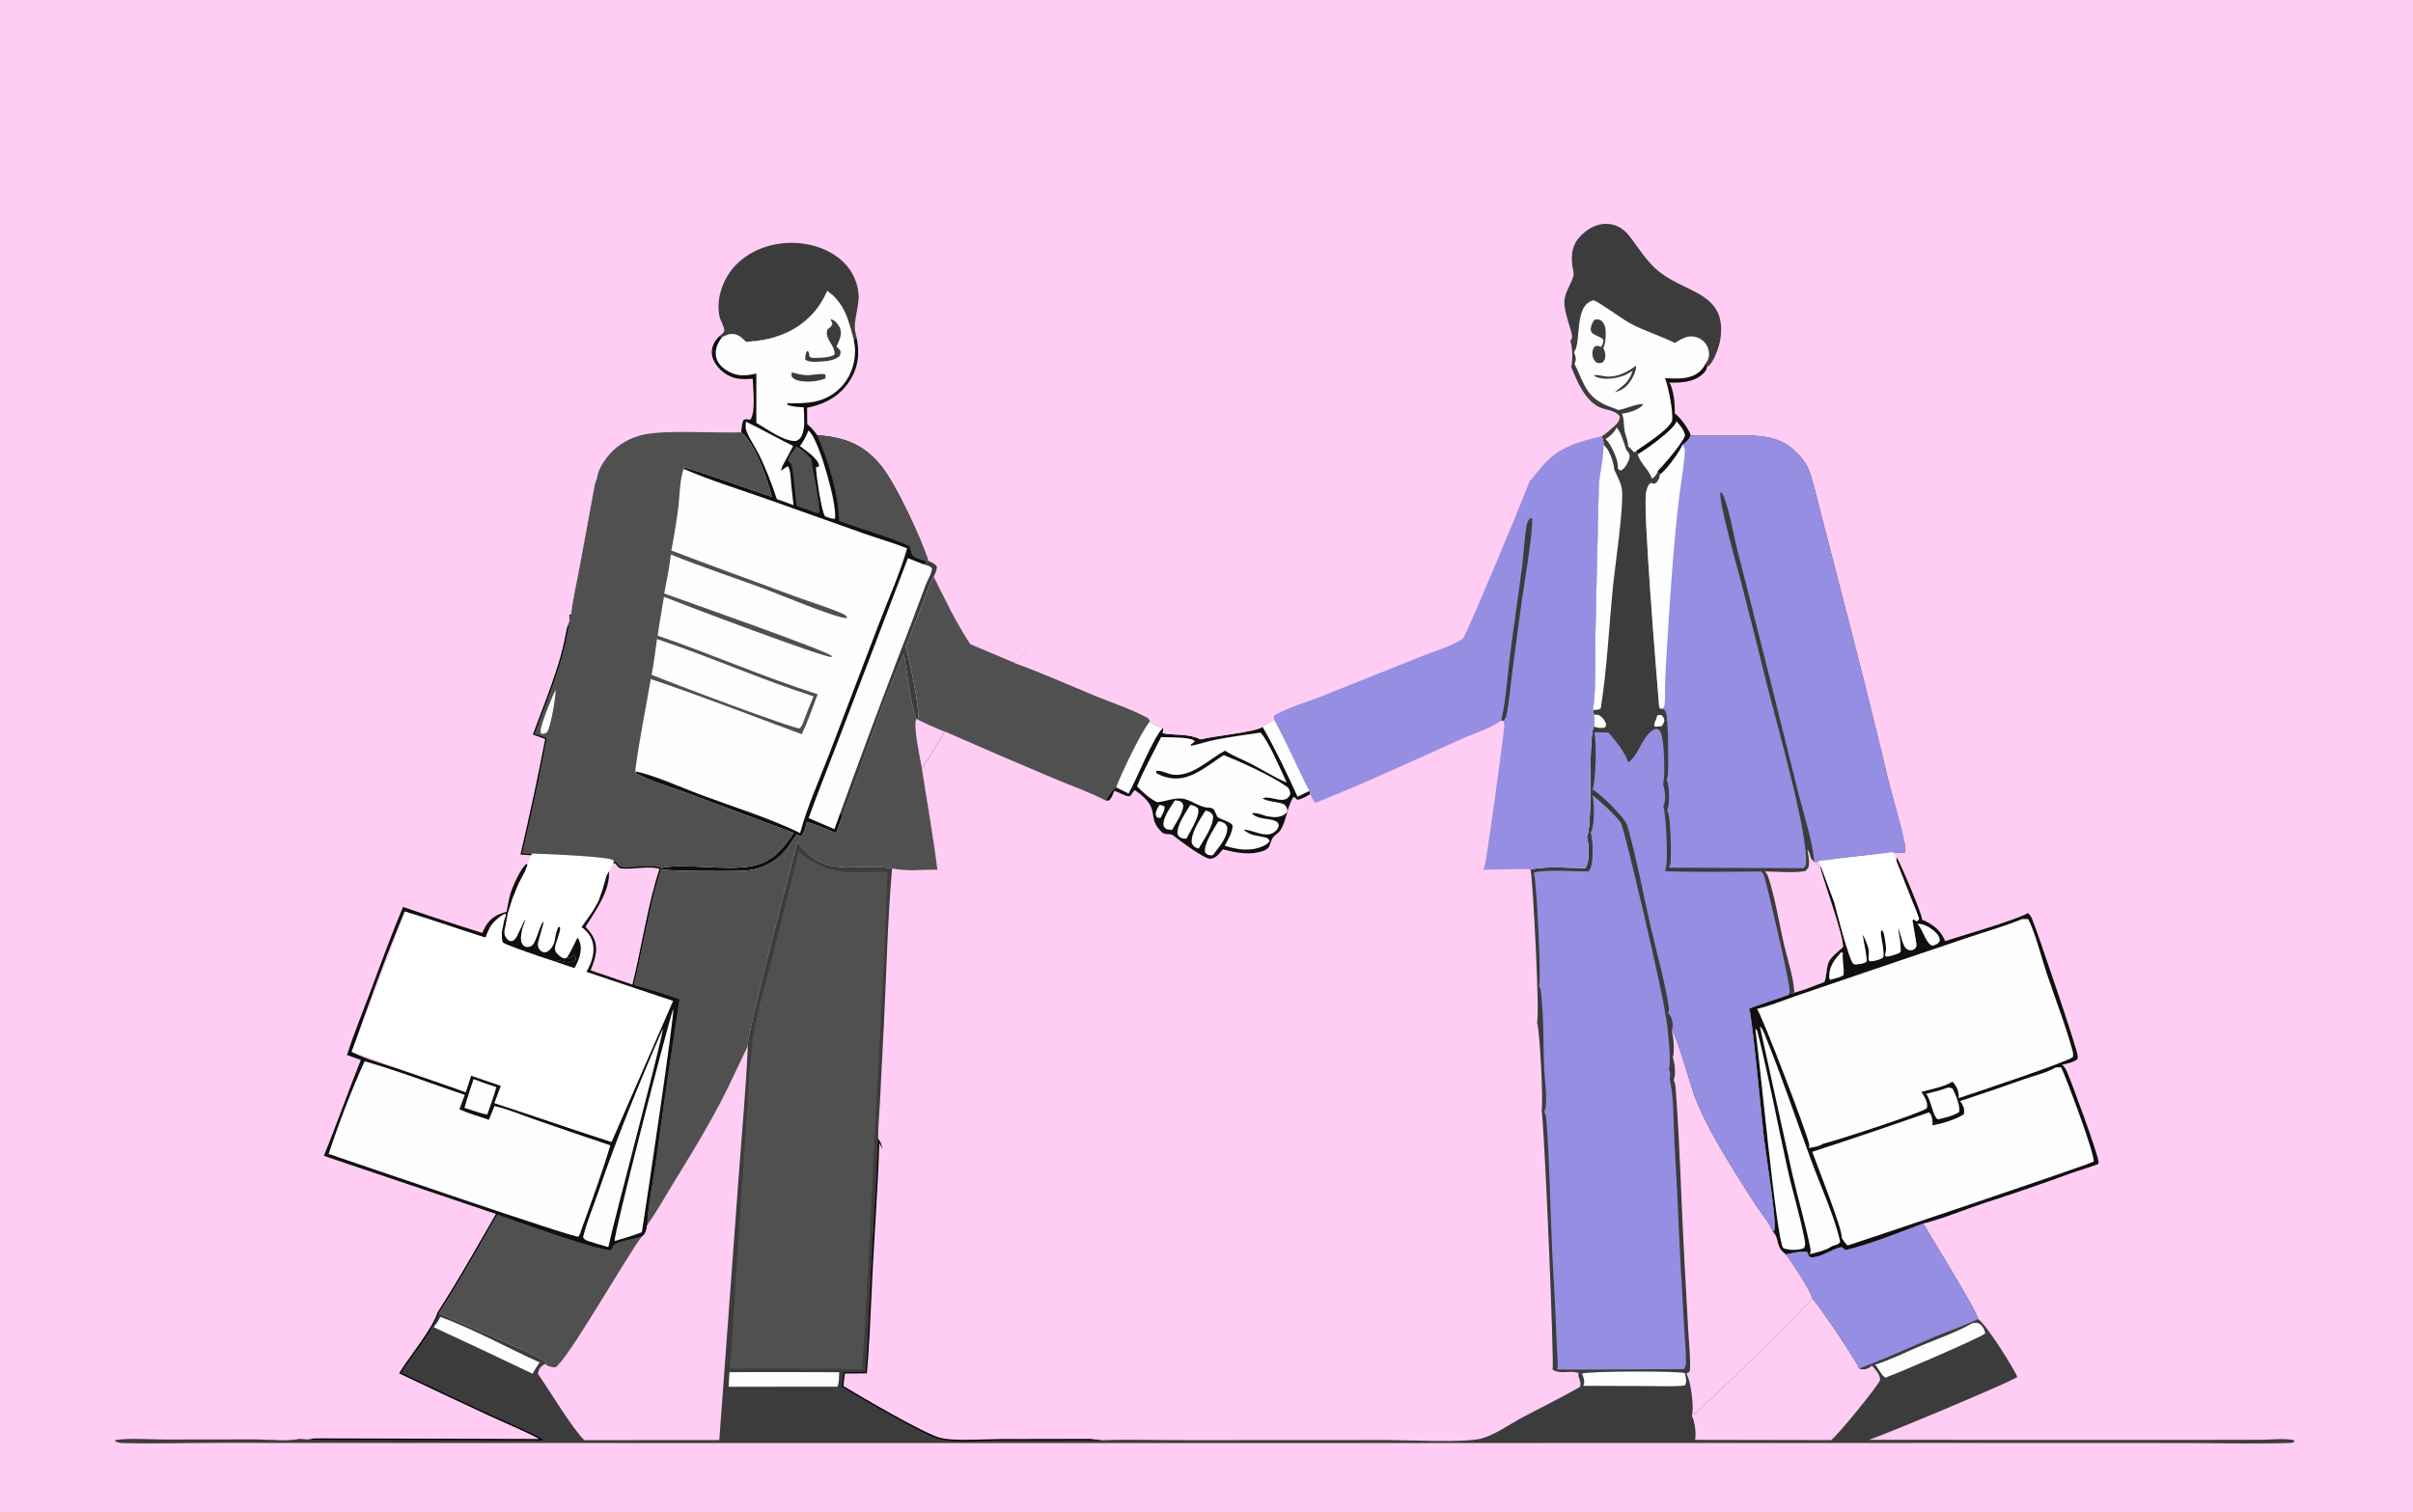 <?xml version="1.0" encoding="UTF-8"?> <svg xmlns="http://www.w3.org/2000/svg" width="1820" height="1141" viewBox="0 0 1820 1141" fill="none"><rect width="1820" height="1141" fill="#FFCDF4"></rect><g clip-path="url(#clip0_2038_1116)"><path d="M0 117H1818.44C1820.58 120.358 1819.99 125.223 1820 129.083V859.336L1820.01 1060.95L1820 1114.42C1819.99 1121.76 1820.98 1130.76 1819.75 1137.9C1819.56 1139.02 1819.05 1140.05 1818.44 1141H0V117Z" fill="#FFCDF4"></path><path d="M543.121 253.254C544.328 252.138 546.321 250.911 546.269 249.167C546.186 246.347 543.718 242.544 542.949 239.688C539.709 227.642 544.417 212.972 551.931 203.456C561.265 191.635 575.73 185.024 590.522 183.536C605.305 182.05 621.749 185.757 633.401 195.287C641.573 201.972 646.686 211.29 647.588 221.844C648.347 230.725 643.329 242.742 645.084 250.328L645.268 251.147C645.423 251.832 645.597 252.513 645.79 253.188L643.984 256.61C639.945 241.681 637.293 229.112 623.961 219.472C621.172 225.848 617.627 231.645 612.908 236.786C599.631 251.256 581.677 257.068 562.54 257.902C560.53 255.751 558.236 253.56 555.409 252.543C551.397 251.1 547.983 252.73 544.5 254.557L543.121 253.254Z" fill="#3C3C3C"></path><path d="M1432.65 717.997C1432.7 717.792 1432.74 717.588 1432.78 717.382C1433.71 711.891 1431.63 704.284 1431.17 698.58L1431.8 698.386C1434.26 703.344 1434.85 713.088 1438.78 716.354C1441.09 716.946 1441.38 717.15 1443.55 716.241C1445.05 714.254 1445.38 712.41 1444.99 709.958C1444.2 704.921 1441.47 699.421 1442.02 694.325L1443.19 693.47L1446.33 694.529C1447.2 693.119 1446.95 692.843 1446.54 691.213C1443.92 680.799 1428.53 656.215 1430.59 646.906C1433.59 651.709 1450.13 690.472 1449.68 693.88C1456.93 696.864 1463.27 701.321 1466.53 708.705C1466.76 709.226 1466.82 709.475 1467.02 710.049C1477.33 706.671 1522.78 693.527 1529.52 688.805C1531.03 690.152 1531.91 691.465 1532.7 693.331C1536.92 703.345 1566.97 792.164 1567.21 796.931C1567.26 797.877 1567.04 798.395 1566.71 799.266C1563.7 801.499 1559 802.669 1555.33 803.212C1556.97 804.712 1557.98 806.206 1558.89 808.236C1562.11 815.447 1582.49 870.652 1582.83 876.736C1582.86 877.377 1582.8 877.434 1582.68 878.181C1575.98 880.85 1568.97 882.701 1562.17 885.131C1540.4 893.108 1518.47 900.642 1496.39 907.734C1481.45 912.683 1465.82 919.373 1450.62 923.098C1431.7 930.175 1411.63 938.41 1392.07 943.267C1390.98 942.557 1390.03 941.871 1389.05 940.996C1381.95 941.962 1371.57 950.264 1364.71 948.336L1363.07 944.645C1358.68 943.707 1351.41 945.519 1346.94 946.44C1338.59 940.738 1342.44 934.316 1337.29 929.629C1337.79 929.025 1338.3 928.251 1338.48 927.479C1339.92 921.139 1331.78 869.81 1330.38 858.189C1329.08 847.474 1321.43 765.294 1319.26 760.974C1329.14 757.205 1339.27 754.1 1349.22 750.523L1349.78 749.149L1352.22 749.764L1353.31 748.898C1360.94 746.867 1368.5 743.712 1375.88 740.918C1377.54 738.979 1377.46 728.709 1379.66 725.027C1382.14 720.884 1385.98 718.425 1389.35 715.168L1390.04 714.489C1390.54 706.121 1375.8 665.873 1372.83 654.178C1375.26 655.198 1375.52 655.347 1376.58 657.893C1385.01 678.126 1388.72 708.455 1398.46 727.294C1400.82 727.731 1404.49 727.246 1406.56 725.902C1407.11 725.541 1407.52 725.228 1407.59 724.549C1408.19 718.817 1405.42 711.314 1404.58 705.474L1405.29 705.094C1408.03 709.276 1411.26 717.865 1410.27 722.946C1410.15 723.58 1409.97 724.18 1409.73 724.78C1413.13 724.019 1416.71 723.442 1419.85 721.913C1419.9 721.758 1419.95 721.604 1419.99 721.448C1421.59 714.971 1416.86 708.002 1419.07 701.198C1421.83 703.405 1422.27 710.621 1422.65 714.052C1422.93 716.601 1423.26 718.746 1422.22 721.183C1425.57 720.312 1429.64 719.674 1432.65 717.997Z" fill="#110F0F"></path><path d="M1446.05 696.999C1450.83 696.773 1455.55 699.59 1459.06 702.608C1461.21 704.458 1462.99 706.659 1463.1 709.61C1463.14 710.489 1461.81 711.467 1461.2 712.11C1460.25 712.726 1458.85 713.107 1457.78 713.539C1452.62 712.618 1450.48 701.051 1446.05 696.999Z" fill="#FEFEFE"></path><path d="M1388.79 718.332L1389.94 718.987C1389.44 724.591 1391.16 730.525 1390.45 735.723C1388.08 737.424 1384.87 737.987 1382.08 738.78L1380.59 739.29L1379.66 738.044C1379.4 729.441 1383.11 724.509 1388.79 718.332Z" fill="#FEFEFE"></path><path d="M1469.25 820.555C1470.94 820.595 1471.33 820.597 1472.85 821.478C1474.9 825.69 1478.72 834.408 1477.65 839.016C1473.49 841.883 1466.55 843.437 1461.68 844.558C1457.79 842.612 1456.52 829.598 1452.73 825.297C1458.32 823.909 1463.84 822.555 1469.25 820.555Z" fill="#FEFEFE"></path><path d="M1323.88 776.105L1325.39 777.669C1334.01 811.746 1340.48 846.688 1348.04 881.04C1351.89 898.521 1357.35 915.913 1360.75 933.409C1361.38 936.656 1362.05 938.569 1360.74 941.659C1360.58 941.726 1360.43 941.804 1360.26 941.861C1355.96 943.361 1349.19 943.5 1345.01 941.674C1339.9 936.184 1326.89 795.243 1323.88 776.105Z" fill="#FEFEFE"></path><path d="M1327.37 774.328C1329.56 776.326 1330.5 779.214 1331.59 781.895C1344.2 812.949 1354.85 845.147 1366.49 876.611C1372.81 893.704 1384.59 920.171 1387.98 937.083C1386.22 939.234 1384.65 939.293 1382.03 940.09C1377.69 943.26 1370.26 944.966 1365.09 946.274C1365.61 944.831 1365.81 943.358 1365.5 941.844C1361.64 922.905 1356.07 904.194 1351.75 885.332L1327.37 774.328Z" fill="#FEFEFE"></path><path d="M1550.34 805.443C1552 805.147 1553.04 805.114 1554.7 805.408C1558.48 813.441 1580.34 871.416 1579.12 876.401C1574.82 879.033 1394.1 939.691 1393.74 939.642C1392.49 939.475 1389.99 935.197 1389.1 934.001C1390.49 929.273 1370.03 877.905 1366.89 869.033C1396.36 859.393 1425.72 849.463 1454.99 839.243C1455.19 839.454 1455.4 839.655 1455.59 839.875C1457.44 842.013 1457.88 846.366 1457.51 849.05C1464.32 847.885 1475.54 844.561 1481.15 840.716C1481.27 840.253 1481.32 840.063 1481.4 839.556C1481.93 836.27 1480.28 833.272 1478.45 830.695C1494.76 825.376 1510.99 819.834 1527.14 814.069C1534.44 811.526 1543.74 809.372 1550.34 805.443Z" fill="#FEFEFE"></path><path d="M1525.15 693.442C1526.65 693.347 1528.18 693.395 1529.68 693.393C1534.6 702.109 1540.17 723.674 1543.63 734.085C1550.09 753.531 1557.96 773.301 1563.28 793.048C1563.72 794.658 1563.73 795.932 1563.43 797.577C1559.39 801.21 1487.73 825.075 1477.18 828.556C1477.33 827.843 1477.37 827.813 1477.37 826.959C1477.37 822.958 1475.34 818.861 1472.62 816.056C1467.06 819.958 1455.73 821.899 1449.11 823.845C1450.05 825.068 1450.88 826.43 1451.63 827.78C1453.07 830.363 1454.11 833.252 1453.27 836.187C1448.73 839.924 1382.97 861.261 1374.93 862.958C1372.09 865.032 1367.79 865.491 1364.44 866.133C1364.56 865.298 1364.7 864.433 1364.6 863.585C1363.85 857.063 1328.21 764.048 1325.2 761.233C1335.07 758.85 1345.02 754.712 1354.66 751.387L1407.51 733.358L1482.84 707.853C1496.87 703.136 1511.44 698.978 1525.15 693.442Z" fill="#FEFEFE"></path><path d="M562.54 257.901C581.677 257.067 599.631 251.255 612.908 236.785C617.627 231.644 621.171 225.847 623.96 219.471C637.292 229.111 639.944 241.68 643.983 256.609L645.79 253.187C648.512 265.424 647.871 276.212 641.042 287.079C634.018 298.255 623.299 304.444 610.632 307.247C610.016 307.383 609.398 307.514 608.78 307.642L608.871 319.89C611.742 322.507 614.164 324.906 616.248 328.199C636.382 329.941 650.491 334.614 663.925 350.551C675.312 364.06 695.016 406.555 700.191 423.301C702.627 424.385 705.227 425.121 706.525 427.592C706.545 430.365 705.295 432.638 704.145 435.085C700.775 440.864 698.713 447.917 696.329 454.177C692.036 465.505 687.646 476.797 683.16 488.051C685.879 497.815 694.16 534.504 692.381 542.904C698.961 546.266 705.59 549.133 712.465 551.835C707.142 561.406 701.446 570.749 695.376 579.865C699.298 605.272 703.889 630.643 707.061 656.161C696.324 656.226 683.315 657.588 672.85 655.244L672.173 655.129C643.057 650.459 623.392 663.985 601.382 635.159C597.204 651.773 562.034 784.634 564.072 789.16C557.175 803.378 550.771 817.827 543.43 831.83C532.493 852.692 520.1 872.924 507.757 892.975C501.257 903.535 495.195 914.643 487.87 924.648C488.516 909.351 492.138 893.295 494.207 878.01C499.879 836.642 505.931 795.331 512.363 754.076C501.164 749.953 489.413 746.653 477.977 743.196C484.843 715.763 489.694 681.803 498.479 655.753L498.557 654.897C490.086 651.61 477.51 655.358 468.309 654.133C466.95 653.952 465.934 652.027 465.085 650.922C459.427 647.389 404.064 644.628 393.812 643.799C400.567 615.066 406.859 585.894 412.408 556.904L403.241 553.585C410.341 534.468 418.334 514.87 423.859 495.242C426.746 484.987 428.523 474.2 430.66 463.757C432.123 451.409 435.129 438.866 437.383 426.617L449.583 360.291L450.908 357.973C451.847 353.014 456.791 345.936 460.113 342.253C466.425 335.255 475.094 330.442 484.189 328.166C500.788 324.012 539.275 326.974 558.97 326.157C559.519 322.933 559.4 320.277 560.619 317.119C563.308 315.135 563.569 317.331 566.254 316.289C570.044 309.581 567.887 293.629 567.754 285.804C564.43 285.952 561.031 286.155 557.712 285.84C551.566 285.258 545.287 281.562 541.413 276.817C538.545 273.304 536.396 269.089 536.889 264.443C537.351 260.094 539.766 255.985 543.121 253.253L544.499 254.556C547.982 252.729 551.396 251.099 555.408 252.542C558.235 253.559 560.53 255.75 562.54 257.901Z" fill="#FEFEFE"></path><path d="M562.539 257.901C581.676 257.067 599.63 251.255 612.907 236.785C617.626 231.644 621.171 225.847 623.96 219.471C637.292 229.111 639.944 241.68 643.983 256.609L645.789 253.187C648.511 265.424 647.87 276.212 641.041 287.079C634.017 298.255 623.299 304.444 610.632 307.247C610.016 307.383 609.398 307.514 608.78 307.642L608.871 319.89C611.742 322.507 614.163 324.906 616.247 328.199C636.381 329.941 650.49 334.614 663.924 350.551C675.311 364.06 695.015 406.555 700.19 423.301C702.626 424.385 705.227 425.121 706.525 427.592C706.545 430.365 705.294 432.638 704.144 435.085C700.774 440.864 698.713 447.917 696.329 454.177C692.036 465.505 687.646 476.797 683.16 488.051C685.879 497.815 694.159 534.504 692.38 542.904L691.161 542.538C687.677 535.876 683.555 503.253 681.757 493.323C664.223 531.999 651.189 575.097 635.714 614.939C633.973 619.477 632.306 624.042 630.713 628.635C623.504 625.706 616.094 622.263 608.597 620.15C607.723 623.499 607.1 627.961 604.621 630.476C603.142 630.568 602.373 630.323 601.024 629.812C598.197 632.892 596.297 636.741 593.745 640.055C585.495 650.767 573.569 656.43 560.148 657.018C552.014 657.373 502.347 657.392 498.479 655.753L498.557 654.897C515.998 651.004 547.223 657.208 566.764 653.478C582.389 650.496 590.053 640.746 598.586 628.388L516.942 597.906C504.889 593.4 490.437 589.573 479.372 583.221L479.68 582.211L478.945 582.747L479.07 582.052C491.434 584.016 515.755 594.878 528.698 599.712C551.589 608.263 582.109 617.811 603.454 628.535C608.788 609.117 617.337 589.733 624.668 570.989L663.243 469.835C670.267 451.379 678.779 432.682 684.204 413.744C673.872 409.56 662.975 406.526 652.451 402.822L575.258 375.411C555.432 368.5 534.849 362.092 515.598 353.73L515.893 352.814C518.124 352.107 575.452 372.706 582.198 374.87C578.695 361.512 569.848 334.9 558.97 326.157C559.519 322.933 559.4 320.277 560.619 317.119C563.308 315.135 563.568 317.331 566.253 316.289C570.043 309.581 567.886 293.629 567.753 285.804C564.429 285.952 561.031 286.155 557.712 285.84C551.566 285.258 545.287 281.562 541.413 276.817C538.545 273.304 536.396 269.089 536.889 264.443C537.351 260.094 539.765 255.985 543.12 253.253L544.499 254.556C547.982 252.729 551.396 251.099 555.408 252.542C558.235 253.559 560.529 255.75 562.539 257.901Z" fill="#110F0F"></path><path d="M609.692 324.814C610.457 325.328 610.792 325.722 611.363 326.453C618.811 336.002 631.212 379.799 629.864 391.216C627.618 391.866 624.577 390.283 622.33 389.569C619.516 386.368 615.663 358.2 615.388 352.655L617.732 351.99C617.732 351.741 617.748 351.491 617.731 351.242C617.401 346.312 607.253 339.492 603.328 336.578C606.067 332.727 608.153 329.308 609.692 324.814Z" fill="#FEFEFE"></path><path d="M600.64 336.961C605.189 338.75 608.723 342.593 611.866 346.197C612.759 353.021 619.217 382.9 617.864 387.118L615.588 387.005L600.912 381.765C599.646 374.94 598.613 354.704 596.716 350.33C596.393 349.586 594.909 348.225 594.336 347.558C594.728 344.013 598.571 339.874 600.64 336.961Z" fill="#505050"></path><path d="M562.626 318.135C574.627 323.933 586.279 330.579 598.257 336.486L589.692 352.494L589.756 353.473L588.65 354.704C590.386 355.23 592.17 352.179 594.445 351.869C596.402 354.375 596.478 363.413 596.931 366.992L598.533 381.127L585.948 376.592C582.067 365.08 577.807 353.681 572.39 342.792C569.495 336.974 564.931 330.622 562.801 324.641C562.122 322.735 562.462 320.132 562.626 318.135Z" fill="#FEFEFE"></path><path d="M616.25 328.199C636.384 329.941 650.493 334.614 663.927 350.551C675.314 364.06 695.018 406.555 700.193 423.301L699.245 423.721C696.298 422.967 692.359 422.013 689.815 420.389C687.248 418.752 686.638 415.408 686.068 412.647L685.954 412.08C669.106 404.465 650.35 399.52 632.912 393.135C632.16 371.636 624.73 347.743 616.25 328.199Z" fill="#505050"></path><path d="M684.793 421.107L697.122 425.947L699.246 423.72L700.194 423.3C702.63 424.384 705.231 425.12 706.529 427.591C706.549 430.364 705.298 432.637 704.148 435.084C700.778 440.863 698.717 447.916 696.333 454.176C692.039 465.505 687.65 476.796 683.164 488.05C685.883 497.814 694.163 534.503 692.384 542.903L691.165 542.537C687.681 535.875 683.558 503.252 681.76 493.322C664.226 531.998 651.193 575.096 635.718 614.938L633.776 613.348L629.384 625.573L609.895 617.262C616.753 598.008 624.493 579.104 631.741 559.998L684.793 421.107Z" fill="#FEFEFE"></path><path d="M700.191 423.301C702.627 424.385 705.228 425.121 706.526 427.592C706.546 430.365 705.295 432.638 704.145 435.085C700.775 440.864 698.714 447.917 696.33 454.177C692.037 465.505 687.647 476.797 683.161 488.051C685.88 497.815 694.16 534.504 692.381 542.904L691.162 542.538C687.678 535.876 683.556 503.253 681.758 493.323C664.224 531.999 651.19 575.097 635.715 614.939L633.773 613.349C647.847 574.481 662.257 535.739 677.001 497.121C684.179 478.745 691.186 460.303 698.021 441.797C699.553 437.731 702.533 433.104 703.034 428.901C701.294 426.76 699.689 426.717 697.119 425.948L699.243 423.721L700.191 423.301Z" fill="#3C3C3C"></path><path d="M562.541 257.901C581.678 257.067 599.632 251.255 612.909 236.785C617.628 231.644 621.173 225.847 623.962 219.471C637.294 229.111 639.946 241.68 643.985 256.609C644.592 259.441 644.923 262.225 644.919 265.126C644.904 275.446 640.882 285.801 633.429 292.995C621.813 304.208 608.941 304.485 593.838 304.206L593.957 305.41C597.571 307.005 602.263 306.981 606.187 307.369C606.397 313.904 607.576 322.451 604.801 328.514C603.768 330.771 602.635 331.819 600.342 332.712C591.39 333.329 578.321 323.506 570.47 319.079L570.478 281.789C569.64 282.006 568.798 282.201 567.95 282.374C560.345 283.954 553.948 283.479 547.312 278.996C543.816 276.634 540.703 273.068 540.024 268.782C539.153 263.278 541.29 258.839 544.501 254.556C547.984 252.729 551.398 251.099 555.41 252.542C558.237 253.559 560.531 255.75 562.541 257.901Z" fill="#FEFEFE"></path><path d="M626.421 240.793C626.736 240.875 627.055 240.945 627.366 241.039C629.83 241.786 632.388 244.866 633.406 247.158C635.623 252.155 632.899 256.947 630.948 261.521L633.587 264.137C634.246 266.438 634.167 266.492 633.176 268.686C629.858 271.581 625.045 272.352 620.778 272.65C617.238 272.898 610.024 273.688 607.309 271.298C607.523 268.773 607.338 266.934 608.76 264.781L609.851 265.395L610.706 269.293C611.681 269.711 612.453 269.984 613.529 270.019C617.114 270.137 626.883 269.898 629.526 267.394C629.81 263.039 626.407 259.095 624.535 255.23C623.386 252.861 623.309 250.89 624.202 248.417C625.896 247.198 627.001 246.42 627.879 244.494L626.421 240.793Z" fill="#3C3C3C"></path><path d="M635.715 614.938C651.19 575.096 664.224 531.998 681.758 493.322C683.556 503.252 687.678 535.875 691.162 542.537L692.381 542.903C698.961 546.265 705.591 549.132 712.466 551.834C707.142 561.406 701.446 570.749 695.376 579.864C699.298 605.271 703.889 630.642 707.061 656.16C696.324 656.225 683.315 657.587 672.85 655.243L672.173 655.128C643.057 650.458 623.393 663.984 601.383 635.158C597.205 651.772 562.035 784.633 564.073 789.159C557.176 803.377 550.771 817.826 543.43 831.829C532.493 852.691 520.1 872.923 507.757 892.974C501.257 903.534 495.195 914.642 487.87 924.647C488.516 909.35 492.138 893.294 494.207 878.009C499.879 836.642 505.931 795.331 512.364 754.075C501.165 749.952 489.413 746.652 477.977 743.195C484.843 715.762 489.695 681.802 498.48 655.752C502.348 657.391 552.015 657.372 560.149 657.017C573.57 656.429 585.496 650.766 593.746 640.054C596.298 636.74 598.198 632.891 601.025 629.811C602.374 630.322 603.143 630.567 604.622 630.475C607.101 627.96 607.724 623.498 608.598 620.149C616.095 622.262 623.505 625.705 630.714 628.634C632.306 624.042 633.973 619.476 635.715 614.938Z" fill="#505050"></path><path d="M695.377 579.864C694.219 573.161 688.397 546.778 691.163 542.537L692.382 542.903C698.962 546.265 705.592 549.132 712.467 551.834C707.144 561.405 701.447 570.749 695.377 579.864Z" fill="#FFCDF4"></path><path d="M450.908 357.972C451.847 353.013 456.791 345.935 460.113 342.252C466.425 335.254 475.094 330.441 484.189 328.165C500.788 324.011 539.275 326.973 558.97 326.156C569.848 334.899 578.696 361.511 582.199 374.869C575.453 372.705 518.125 352.106 515.894 352.813L515.598 353.729C512.603 362.215 512.731 374.15 511.568 383.277C510.173 394.022 508.436 404.712 506.358 415.347C537.36 427.25 568.678 438.44 599.819 449.992C611.705 454.401 624.511 458.168 636.064 463.238C637.233 463.751 638.141 464.687 639.004 465.601L638.293 466.404C628.42 465.56 589.321 448.995 577.735 444.685C553.924 435.828 529.542 427.937 506.016 418.388C504.909 428.25 502.836 438.013 500.987 447.758C516.801 453.487 621.807 490.344 627.171 494.767L627.402 495.745C622.404 496.682 514.804 455.962 500.802 450.295C499.193 460.042 497.395 469.798 496.059 479.585C536.49 493.403 575.996 510.938 616.696 523.75C612.951 533.852 609.394 544.229 604.741 553.951C566.874 539.952 529.124 525.204 490.862 512.336C486.908 535.452 482.01 558.807 479.07 582.051L478.945 582.746L479.681 582.21L479.372 583.22C490.437 589.572 504.889 593.399 516.942 597.905L598.587 628.387C590.054 640.745 582.389 650.495 566.764 653.477C547.223 657.207 515.998 651.003 498.557 654.896C490.086 651.609 477.51 655.357 468.309 654.132C466.95 653.951 465.934 652.026 465.085 650.921C459.427 647.388 404.064 644.627 393.812 643.798C400.567 615.065 406.859 585.893 412.408 556.903L403.241 553.584C410.341 534.467 418.334 514.869 423.859 495.241C426.746 484.986 428.523 474.199 430.66 463.756C432.123 451.408 435.129 438.865 437.383 426.616L449.583 360.29L450.908 357.972Z" fill="#505050"></path><path d="M419.054 520.369C419.315 525.114 415.492 548.536 412.537 552.454C411.563 553.744 409.836 553.469 408.297 553.644C408.06 553.149 407.868 552.81 407.752 552.249C406.964 548.452 416.758 524.898 419.054 520.369Z" fill="#FEFEFE"></path><path d="M495.541 482.189C535.264 495.39 573.74 512.594 613.568 525.38C610.59 532.494 607.767 539.669 605.099 546.905C604.615 547.875 603.841 548.684 603.157 549.523C598.999 550.252 503.604 514.306 491.488 509.075C493.242 500.207 494.273 491.14 495.541 482.189Z" fill="#FEFEFE"></path><path d="M1186.71 208.335C1186.76 208.046 1186.83 207.757 1186.87 207.466C1187.2 205.275 1186.17 202.75 1185.91 200.552C1184.59 189.29 1186.84 181.849 1195.8 174.741C1200.97 170.644 1207.26 168.239 1213.92 169.028C1220.72 169.833 1225.64 173.619 1229.68 178.962C1236.87 188.484 1242.61 198.215 1252.23 205.637C1272.71 221.453 1302.89 221.261 1297.54 256.136C1296.79 261.079 1292.67 273.626 1288.29 276.363C1288.01 276.54 1287.7 276.687 1287.41 276.849C1287.14 279.528 1285.36 281.246 1283.38 282.923C1276.7 288.576 1267.21 288.767 1258.95 288.58C1262.24 292.979 1263.62 306.355 1263.09 311.885C1266.75 314.237 1273.51 323.347 1274.92 327.698C1275.01 327.969 1275.02 328.259 1275.07 328.54L1304.54 328.595C1322.32 328.573 1340.67 327.036 1354.43 340.736C1358.51 344.807 1362.66 349.896 1364.63 355.397C1368 364.846 1370.18 375.015 1372.73 384.733L1386.53 438.31C1399.8 488.863 1412.53 539.554 1424.72 590.381C1427.09 600.133 1436.89 633.536 1437.17 640.676C1437.2 641.515 1437.06 642.317 1436.85 643.122C1415.31 644.101 1390.44 646.729 1369.2 650.411C1370.27 651.612 1371.48 653.326 1372.83 654.178C1375.8 665.873 1390.54 706.121 1390.04 714.489L1389.35 715.168C1385.98 718.425 1382.14 720.884 1379.66 725.027C1377.46 728.709 1377.54 738.979 1375.88 740.918C1368.5 743.712 1360.94 746.867 1353.31 748.898L1352.22 749.764L1349.78 749.149L1349.22 750.523C1339.27 754.1 1329.14 757.205 1319.26 760.974C1321.43 765.294 1329.08 847.474 1330.38 858.189C1331.78 869.81 1339.92 921.139 1338.48 927.479C1338.3 928.251 1337.79 929.025 1337.29 929.629C1342.44 934.316 1338.59 940.738 1346.94 946.44C1351.41 945.519 1358.68 943.707 1363.07 944.645L1364.71 948.336C1371.57 950.264 1381.95 941.962 1389.05 940.996C1390.03 941.871 1390.98 942.557 1392.07 943.267C1411.63 938.41 1431.7 930.175 1450.62 923.098C1456.34 933.187 1492.14 990.723 1491.96 995.211C1497.51 998.36 1518.93 1032.16 1521.51 1038.88C1518.48 1041.97 1419.38 1083.38 1409.55 1086.33L1647.71 1086.39L1705.56 1086.27C1713.16 1086.25 1722.99 1084.97 1730.19 1086.6L1730.75 1087.52C1728.9 1088.88 1727.72 1088.67 1725.51 1088.73C1698.43 1089.46 1671.14 1088.75 1644.04 1088.73L1475.52 1088.67L895.001 1088.77L330.69 1088.71L167.705 1088.61C142.599 1088.61 117.263 1089.38 92.18 1088.75C90.009 1088.7 88.481 1088.26 86.582 1087.22L87.308 1086.4C99.182 1084.84 112.312 1086.06 124.35 1086.07L199.191 1085.97L199.03 357.255C215.245 356.635 231.718 357.212 247.954 357.246L343.419 357.452L412.559 357.514C425.25 357.526 438.259 356.888 450.908 357.973L449.583 360.291L437.383 426.617C435.129 438.866 432.123 451.409 430.66 463.757C428.523 474.2 426.747 484.987 423.86 495.242C418.335 514.87 410.341 534.468 403.241 553.585L412.408 556.904C406.859 585.894 400.567 615.066 393.813 643.799C404.065 644.628 459.427 647.389 465.085 650.922C465.934 652.027 466.95 653.952 468.309 654.133C477.51 655.358 490.087 651.61 498.558 654.897L498.48 655.753C489.695 681.803 484.843 715.763 477.977 743.196C489.413 746.653 501.165 749.953 512.364 754.076C505.932 795.331 499.88 836.643 494.207 878.01C492.138 893.295 488.516 909.351 487.87 924.648C495.195 914.643 501.257 903.535 507.757 892.975C520.1 872.924 532.493 852.692 543.43 831.83C550.771 817.827 557.176 803.378 564.073 789.16C562.035 784.634 597.205 651.773 601.383 635.159C623.393 663.985 643.057 650.459 672.173 655.129L672.85 655.244C683.315 657.588 696.324 656.226 707.061 656.161C703.889 630.643 699.298 605.272 695.376 579.865C701.446 570.75 707.143 561.406 712.466 551.835C705.591 549.133 698.961 546.266 692.381 542.904C694.16 534.504 685.88 497.815 683.161 488.051C687.647 476.797 692.037 465.506 696.33 454.177C698.714 447.917 700.775 440.864 704.145 435.085C712.665 452.271 721.197 470.043 731.792 486.066C742.966 490.793 754.115 495.604 765.345 500.198C769.112 496.504 780.324 487.485 781.259 482.405L781.287 479.712C789.636 466.202 827.887 438.02 842.422 428.481C910.648 383.708 982.649 361.411 1063.74 355.968C1093.51 353.97 1126.63 354.275 1155.97 360.361C1159.1 357.033 1161.72 353.286 1164.84 349.964C1177.3 336.703 1191.05 333.272 1207.98 329.299C1210.97 327.512 1213.82 324.893 1216.43 322.593C1219.32 320.054 1221.51 318.107 1221.77 314.139C1217.63 309.008 1212.15 309.787 1206.72 307.363C1195.56 302.386 1189.37 287.497 1185.11 276.966C1186.16 272.027 1186.29 262.277 1184.51 257.56C1184.87 256.603 1185.57 255.308 1185.72 254.33C1186.24 251.003 1179.26 235.319 1179.95 226.88C1180.5 220.051 1184.93 214.65 1186.71 208.335Z" fill="#3C3C3C"></path><path d="M1249.92 539.657L1252.88 539.391C1254.65 540.735 1254.67 541.21 1255.38 543.236C1255.07 545.212 1254.51 546.274 1253.28 547.841L1249.25 548.246L1247.87 548.04C1247.02 545.965 1249.74 542.336 1249.92 539.657Z" fill="#FEFEFE"></path><path d="M1202.24 539.251C1205.26 539.237 1205.91 538.981 1208.14 541.146C1209.81 542.762 1211.06 544.633 1211.48 546.926L1210.76 548.678C1208.08 549.666 1205.08 549.205 1202.35 548.26C1202.94 545.073 1202.66 542.426 1202.24 539.251Z" fill="#FEFEFE"></path><path d="M1219.34 322.49C1222.63 326.023 1224.91 334.44 1226.48 339.106C1228 341.247 1229.63 342.6 1229.02 345.425C1228.38 348.357 1225.94 352.94 1223.32 354.539C1222.93 354.775 1222.55 354.872 1222.12 355.021L1220.19 353.551C1220.3 352.841 1220.4 352.097 1220.35 351.377C1219.92 345.768 1215.03 334.991 1210.92 331.181C1214.36 329.399 1217.74 326.009 1219.34 322.49Z" fill="#FEFEFE"></path><path d="M332.22 993.549C357.611 1003.08 382.313 1016.69 407.047 1027.98C404.985 1030.56 403.354 1033.61 401.64 1036.44C376.859 1024.55 351.992 1012.83 327.039 1001.3C329.224 998.887 330.686 996.409 332.22 993.549Z" fill="#FEFEFE"></path><path d="M1193.21 1036.34C1198.74 1034.41 1265.93 1034.31 1270.74 1035.97C1271.18 1037.23 1271.53 1038.75 1271.66 1040.09C1271.86 1042.13 1271.95 1043.78 1270.63 1045.38C1261.31 1046.27 1251.69 1045.78 1242.33 1045.75L1194.12 1045.58C1194.22 1045.38 1194.33 1045.18 1194.42 1044.97C1195.58 1042.27 1194.29 1038.87 1193.21 1036.34Z" fill="#FEFEFE"></path><path d="M550.206 1035.32C577.784 1035.04 605.387 1035.3 632.968 1035.32C632.8 1038.88 632.946 1042.85 631.654 1046.21L549.562 1046.29L550.206 1035.32Z" fill="#FEFEFE"></path><path d="M1487.72 998.332C1490.2 997.926 1491.53 997.632 1493.59 999.233C1495.66 1000.84 1497.02 1003.52 1497.35 1006.07C1494.55 1008.86 1431.57 1036.08 1423.78 1038.69L1422.33 1039.55C1419.15 1037.98 1417.29 1032.89 1414.7 1030.17L1414.21 1029.66C1425.52 1026.11 1436.84 1020.4 1447.8 1015.79C1460.91 1010.28 1475.37 1005.29 1487.72 998.332Z" fill="#FEFEFE"></path><path d="M1209.29 335.615C1213.53 338.375 1216.18 346.688 1217.2 351.606C1217.36 352.38 1217.37 353.033 1217.36 353.819C1219.15 358.257 1222.84 364.556 1223.34 369.226C1224.79 382.769 1218.31 425.718 1216.7 441.401C1213.56 472.211 1212.23 503.958 1207.34 534.492C1205.39 535.901 1203.71 535.569 1201.38 535.631C1204.15 519.263 1202.95 496.151 1203.31 479.084L1205.86 367.548C1206.08 356.928 1209.72 346.124 1209.29 335.615Z" fill="#FEFEFE"></path><path d="M1363.2 641.01C1366.12 644.046 1364.4 647.957 1368.49 650.156L1369.2 650.411C1370.27 651.612 1371.48 653.326 1372.83 654.178C1375.8 665.873 1390.54 706.121 1390.04 714.489L1389.35 715.168C1385.98 718.425 1382.14 720.884 1379.66 725.027C1377.46 728.709 1377.54 738.979 1375.88 740.918C1368.5 743.712 1360.94 746.867 1353.31 748.898C1353.32 748.596 1353.35 748.294 1353.33 747.993C1352.56 736.345 1348 723.211 1345.37 711.71C1341.63 695.316 1338.92 677.298 1333.6 661.408C1333.06 659.811 1332.29 658.661 1331.11 657.459C1339.22 657.47 1354.76 659.022 1362.12 656.928L1364.11 654.23C1365.02 649.823 1363.94 645.376 1363.2 641.01Z" fill="#FFCDF4"></path><path d="M1187.09 265.61C1187.19 265.497 1187.3 265.39 1187.39 265.272C1192.88 258.402 1186.95 229.819 1201.93 226.59C1205.98 227.705 1223.03 240.336 1228.82 243.545C1239.95 249.709 1251.92 253.075 1263.15 258.707C1268.45 255.714 1272.88 252.48 1279.26 254.313C1279.69 254.437 1280.12 254.582 1280.55 254.749C1280.97 254.916 1281.38 255.103 1281.78 255.311C1282.19 255.52 1282.58 255.748 1282.96 255.995C1283.34 256.242 1283.71 256.508 1284.06 256.793C1284.41 257.077 1284.74 257.378 1285.07 257.697C1285.39 258.015 1285.7 258.349 1285.99 258.698C1286.28 259.047 1286.55 259.409 1286.8 259.786C1287.05 260.162 1287.29 260.55 1287.5 260.95C1289.03 263.828 1289.59 267.623 1288.46 270.751C1287.97 272.091 1287.1 273.314 1286.29 274.474L1287.61 276.121L1287.41 276.849C1287.14 279.528 1285.36 281.246 1283.38 282.923C1276.7 288.576 1267.21 288.767 1258.95 288.58C1262.24 292.979 1263.62 306.355 1263.09 311.885C1266.75 314.237 1273.51 323.347 1274.92 327.698C1275.01 327.969 1275.02 328.259 1275.07 328.54C1274.49 331.244 1271.13 334.097 1268.88 335.655C1267.84 340.014 1256.27 355.342 1252.42 357.739C1252.3 357.813 1252.17 357.878 1252.05 357.947L1250.25 355.296C1249.69 357.847 1248.07 359.504 1246.07 361.021C1243.78 354.218 1237.19 349.5 1235.34 342.749L1234.21 340.095L1233.56 340.946L1232.3 341.113C1231.08 339.59 1229.85 338.299 1228.37 337.031L1227.91 336.645C1228.48 334.198 1225.89 328.254 1225.38 325.472C1224.55 321.009 1225.21 316.364 1223.35 312.17C1228.44 311.408 1235.64 309.458 1239.16 305.496L1238.58 304.788C1232.81 305.107 1226.7 308.324 1220.84 309.363C1219.3 308.75 1217.76 308.145 1216.19 307.603C1196.35 300.765 1195.68 291.08 1187.55 274.456C1187.68 274.189 1187.81 273.926 1187.92 273.655C1189.12 270.816 1188.31 268.254 1187.09 265.61Z" fill="#FEFEFE"></path><path d="M1207.65 261.742C1207.74 261.59 1207.83 261.439 1207.92 261.286C1208.87 259.682 1209.23 258.497 1209.41 256.655C1206.87 252.529 1198.41 253.615 1199.99 246.803C1200.43 244.885 1201.34 243.022 1202.42 241.393C1204.5 240.737 1205.46 240.968 1207.5 241.661C1209.93 243.805 1210.83 246.067 1211.03 249.246C1211.26 252.88 1211.04 259.522 1209.25 262.634C1210.33 264.49 1210.86 266.36 1210.85 268.529C1210.84 270.669 1210.18 271.989 1208.69 273.466C1206.54 274.169 1206.29 274.176 1204.12 273.534C1202.42 272.028 1201.53 270.502 1201.18 268.219C1200.77 265.492 1201.16 263.495 1202.82 261.382C1205.26 260.779 1205.39 260.677 1207.65 261.742Z" fill="#3C3C3C"></path><path d="M1286.29 274.475L1287.61 276.122L1287.41 276.85C1287.14 279.529 1285.36 281.247 1283.38 282.924C1276.7 288.577 1267.21 288.768 1258.95 288.581C1262.24 292.98 1263.62 306.356 1263.09 311.886C1266.75 314.238 1273.51 323.348 1274.92 327.699C1275.01 327.97 1275.02 328.26 1275.07 328.541C1274.49 331.245 1271.13 334.098 1268.88 335.656C1267.84 340.015 1256.27 355.343 1252.42 357.74C1252.3 357.814 1252.17 357.879 1252.05 357.948L1250.25 355.297C1255 350.539 1268.81 334.394 1270.75 328.786C1270.68 325.116 1266.86 320.633 1264.45 317.98C1264.42 318.137 1264.41 318.299 1264.37 318.452C1262.64 324.106 1241.15 339.682 1235.34 342.75L1234.21 340.096C1240.9 335.392 1257.9 324.645 1261.1 317.749C1262.4 311.477 1258.23 291.376 1255.84 285.266C1262.79 285.654 1270 286.2 1276.63 283.595C1280.79 281.96 1284.54 278.613 1286.29 274.475Z" fill="#110F0F"></path><path d="M1235.34 342.749C1241.15 339.681 1262.64 324.105 1264.37 318.451C1264.41 318.298 1264.42 318.136 1264.45 317.979C1266.86 320.632 1270.68 325.115 1270.75 328.785C1268.81 334.393 1255 350.538 1250.25 355.296C1249.69 357.847 1248.07 359.504 1246.07 361.021C1243.78 354.218 1237.19 349.5 1235.34 342.749Z" fill="#FEFEFE"></path><path d="M1366.65 979.803C1370.02 981.549 1399.79 1026.27 1401.93 1031.82C1402.03 1032.07 1402.09 1032.34 1402.17 1032.6C1404.73 1033.41 1406.6 1033.47 1409.07 1032.25C1409.98 1031.8 1411.18 1031.08 1411.89 1030.33C1414.36 1032.97 1417.93 1036.91 1418.06 1040.69C1418.07 1040.89 1418.04 1041.09 1418.03 1041.28C1416.17 1046.12 1385.17 1084.05 1381.05 1086.53L1278.47 1086.33C1279.52 1081.78 1278.3 1072.23 1276.05 1068.2C1280.55 1066.62 1362.98 985.46 1366.65 979.803Z" fill="#FFCDF4"></path><path d="M1346.94 946.44C1351.41 945.519 1358.68 943.707 1363.07 944.645L1364.71 948.336C1371.57 950.264 1381.95 941.962 1389.05 940.996C1390.03 941.871 1390.98 942.557 1392.07 943.267C1411.63 938.41 1431.7 930.175 1450.62 923.098C1456.34 933.187 1492.14 990.723 1491.96 995.211C1481.54 1000.25 1469.95 1004.09 1459.21 1008.63C1440.28 1016.64 1421.4 1025.38 1402.17 1032.6C1402.09 1032.34 1402.03 1032.07 1401.93 1031.82C1399.79 1026.26 1370.02 981.548 1366.65 979.802C1366.95 975.651 1350.43 951.082 1346.94 946.44Z" fill="#958EE2"></path><path d="M1260.85 777.4C1264.53 780.659 1275.27 819.405 1278.01 826.745C1287.72 852.744 1307.51 882.716 1322.42 906.405C1326.19 912.392 1335.36 923.426 1337.29 929.629C1342.44 934.316 1338.59 940.738 1346.94 946.44C1350.43 951.082 1366.95 975.651 1366.65 979.802C1362.98 985.459 1280.55 1066.62 1276.05 1068.2C1276.16 1067.81 1276.27 1067.41 1276.35 1067.01C1277.61 1060.96 1275.29 1041.26 1271.88 1036.27C1273.25 1035.76 1273.77 1035.57 1274.62 1034.31C1275.23 1024.78 1273.96 1014.81 1273.43 1005.27L1270.5 951.57C1268.11 908.6 1267.16 865.484 1263.95 822.567C1263.74 819.729 1263.57 817.351 1262.34 814.726C1264.28 810.469 1263.21 802.351 1261.73 798.016C1263.12 792.715 1262.36 782.688 1260.85 777.4Z" fill="#FFCDF4"></path><path d="M662.788 860.56C663.664 861.965 664.613 863.837 665.604 866.013C666.92 868.905 668.292 872.298 669.643 875.775C670.54 878.085 671.429 880.435 672.284 882.696C673.996 887.224 675.574 891.398 676.821 894.191L676.823 894.195C684.321 910.61 692.27 926.804 700.668 942.778L700.668 942.778L700.672 942.786C703.569 948.068 706.579 953.284 709.702 958.435C712.825 963.586 716.058 968.667 719.402 973.677C722.746 978.688 726.197 983.624 729.754 988.484L730.158 988.189L729.754 988.484C733.313 993.345 736.975 998.126 740.74 1002.83C744.506 1007.53 748.372 1012.15 752.338 1016.68C756.304 1021.21 760.367 1025.66 764.526 1030.01L764.888 1029.67L764.526 1030.02C768.686 1034.37 772.938 1038.64 777.282 1042.81C781.627 1046.98 786.06 1051.06 790.581 1055.04L790.584 1055.04C795.933 1059.69 801.703 1064.01 807.458 1068.31C808.55 1069.13 809.642 1069.95 810.73 1070.77C817.227 1075.66 823.605 1080.61 829.279 1086.12L754.417 1086.25H754.416C751.651 1086.26 748.143 1086.37 744.274 1086.5L743.799 1086.51C739.739 1086.65 735.299 1086.79 730.895 1086.83C722.061 1086.92 713.455 1086.62 708.357 1085.12C705.085 1084.15 699.785 1081.76 693.423 1078.56C687.072 1075.37 679.696 1071.4 672.285 1067.27C657.639 1059.12 642.872 1050.4 635.649 1046.06C635.781 1043.21 636.168 1040.36 636.556 1037.5C636.633 1036.93 636.71 1036.37 636.785 1035.8L652.898 1035.65L653.352 1035.65L653.392 1035.19C654.993 1016.95 655.812 998.632 656.631 980.331C657.006 971.961 657.38 963.596 657.829 955.246C658.354 945.471 658.935 935.69 659.516 925.905C660.81 904.133 662.104 882.341 662.788 860.56Z" fill="#FFCDF4" stroke="black"></path><path d="M1227.96 575.25C1228.09 575.16 1228.21 575.075 1228.33 574.982C1228.53 574.826 1228.73 574.66 1228.93 574.503C1236.26 568.768 1238.36 556.689 1246.12 551.25C1248 549.927 1248.5 549.741 1250.72 550.185C1251.52 550.855 1252.07 551.589 1252.53 552.518C1255.3 558.152 1256.18 585.785 1254.34 591.82C1255.85 595.929 1256.68 603.623 1254.85 607.753C1254.76 607.96 1254.66 608.16 1254.56 608.363C1256.64 613.911 1258.47 650.928 1256.16 656.389C1256.09 656.548 1256.01 656.701 1255.94 656.858C1255.88 656.995 1255.82 657.134 1255.76 657.272C1279.93 658.208 1304.23 657.615 1328.42 657.53C1329.73 658.959 1330.43 660.297 1330.96 662.146C1333.68 671.575 1350.25 742.148 1349.9 747.925C1349.88 748.335 1349.83 748.743 1349.78 749.15L1349.22 750.524C1339.27 754.101 1329.14 757.206 1319.26 760.975C1321.43 765.295 1329.08 847.475 1330.38 858.19C1331.78 869.811 1339.92 921.14 1338.48 927.48C1338.3 928.252 1337.79 929.026 1337.29 929.63C1335.36 923.427 1326.19 912.393 1322.42 906.406C1307.51 882.717 1287.72 852.745 1278.01 826.746C1275.27 819.406 1264.53 780.66 1260.85 777.401C1261.3 776.388 1261.63 775.547 1261.67 774.425C1261.8 770.759 1260.57 766.829 1258.15 764.087C1258.76 762.683 1258.9 761.468 1258.66 759.948C1255.6 739.778 1249.61 719.239 1245.05 699.309C1239.58 675.408 1235.06 650.865 1228.58 627.247C1228 625.132 1227.43 622.7 1226.37 620.78C1222.93 614.552 1207.31 599.083 1201.19 595.602C1203.62 590.378 1204.36 558.073 1202.45 552.51L1213.18 552.657C1217.39 557.249 1227.18 569.574 1227.96 575.25Z" fill="#958EE2"></path><path d="M564.074 789.16C562.587 822.646 559.422 856.237 557.006 889.68L542.522 1086.49L440.608 1086.57C431.008 1076.71 414.657 1049.44 405.753 1036.56C405.987 1034.05 407.16 1031.69 409.272 1030.12C409.92 1029.63 410.651 1029.33 411.402 1029.06L411.613 1027.6C407.403 1023.17 341.475 995.339 330.895 990.732C346.489 966.589 360.659 941.111 375.076 916.22C388.393 920.703 450.928 943.682 460.792 943.035C461.33 942.251 462.397 939.66 462.921 939.233C467.247 935.707 478.59 934.793 484.205 932.711C486.859 930.596 487.208 927.784 487.871 924.648C495.196 914.643 501.258 903.535 507.758 892.975C520.101 872.924 532.494 852.692 543.431 831.83C550.772 817.827 557.177 803.378 564.074 789.16Z" fill="#FFCDF4"></path><path d="M375.076 916.221C388.393 920.704 450.928 943.683 460.792 943.036C461.33 942.252 462.397 939.661 462.921 939.234C467.247 935.708 478.59 934.794 484.205 932.712C471.339 949.854 429.078 1024.62 419.037 1031.6C416.623 1031.62 413.577 1031.21 411.742 1029.47C411.613 1029.35 411.515 1029.2 411.402 1029.06L411.613 1027.6C407.403 1023.17 341.475 995.34 330.895 990.733C346.489 966.59 360.659 941.112 375.076 916.221Z" fill="#505050"></path><path d="M602.509 642.105C623.594 661.562 643.149 657.912 669.381 657.672C667.258 724.964 663.016 792.381 659.529 859.623C656.533 917.381 654.472 975.39 650.287 1033.07L618.07 1032.61L550.25 1032.58C552.615 1012.52 553.22 991.894 554.602 971.721C557.137 929.535 559.946 887.366 563.028 845.215C564.423 824.815 565.069 803.729 567.853 783.481C570.217 766.287 575.591 749.003 579.842 732.181C587.553 702.195 595.109 672.17 602.509 642.105Z" fill="#505050"></path><path d="M1200.74 599.861C1204.12 601.639 1221.85 618.198 1222.78 621.418C1222.85 621.65 1222.89 621.888 1222.95 622.123C1225.52 626.39 1254.97 752.341 1255.86 764.043C1257.7 770.85 1260.77 801.055 1258.84 806.822C1259.84 809.572 1259.97 810.978 1259.34 813.869C1262.54 827.974 1262.07 844.537 1262.83 858.987C1264.36 885.798 1265.71 912.618 1266.86 939.448C1267.77 959.86 1269.13 980.263 1270.24 1000.67C1270.72 1009.41 1271.71 1018.41 1271.67 1027.15C1271.66 1029.33 1271.29 1031.06 1270.22 1032.97C1238.34 1032.95 1206.41 1033.52 1174.53 1033.29C1175.47 1028.66 1174.42 1021.84 1174.28 1016.99C1173.45 994.702 1172.36 972.429 1171.03 950.167C1169.28 915.487 1169.01 880.53 1166.41 845.921C1166.21 843.206 1166.04 841.031 1164.65 838.628C1165.3 837.527 1165.69 836.484 1165.84 835.202C1166.92 826.168 1165.04 815.252 1164.67 806.081C1163.9 786.735 1164.52 766.315 1162.06 747.167C1161.88 745.747 1161.48 744.848 1160.6 743.711C1160.79 743.319 1160.88 743.16 1161.04 742.713C1162.51 738.673 1158.94 662.606 1156.84 658.421C1164.93 655.764 1188.04 657.581 1198.28 657.439C1198.35 657.331 1198.42 657.226 1198.49 657.115C1198.6 656.931 1198.69 656.74 1198.8 656.556C1199.14 655.973 1199.47 655.431 1199.72 654.799C1201.83 649.657 1201.68 633.013 1199.64 628.117C1202.88 623.93 1202.28 608.544 1201.72 603.253C1201.6 602.061 1201.22 600.956 1200.74 599.861Z" fill="#958EE2"></path><path d="M201.686 360.346L449.584 360.291L437.384 426.617C435.13 438.866 432.124 451.409 430.661 463.757C363.545 462.904 296.338 463.512 229.214 463.541C229.196 479.581 229.945 593.264 227.487 595.944L227.429 724.437C227.418 747.185 227.923 770.076 227.28 792.809C224.411 797.434 227.12 830.312 226.132 838.785C224.774 837.249 224.999 834.516 224.879 832.539L224.833 1078.34C224.879 1080.49 224.863 1082.25 224.28 1084.33C219.494 1088.15 207.964 1086.04 201.915 1086L201.686 360.346Z" fill="#FFCDF4"></path><path d="M224.879 832.538C223.545 782.625 224.842 732.288 224.92 682.332L225.013 625.21C225.022 617.099 224.218 608.279 224.925 600.254C225.154 597.644 225.536 597.494 227.487 595.943L227.429 724.436C227.418 747.184 227.923 770.075 227.28 792.808C224.411 797.433 227.12 830.311 226.132 838.784C224.774 837.248 224.999 834.515 224.879 832.538Z" fill="#110F0F"></path><path d="M1275.07 328.54L1304.54 328.595C1322.32 328.573 1340.67 327.036 1354.43 340.736C1358.51 344.807 1362.66 349.896 1364.63 355.397C1368 364.846 1370.18 375.015 1372.73 384.733L1386.53 438.31C1399.81 488.863 1412.54 539.554 1424.72 590.381C1427.09 600.133 1436.89 633.536 1437.17 640.676C1437.2 641.515 1437.06 642.317 1436.85 643.122C1415.31 644.101 1390.44 646.729 1369.2 650.411L1368.49 650.156C1366.71 632.961 1360.6 615.072 1356.36 598.248L1334.32 509.623L1309.92 412.951C1307.05 401.619 1303.95 381.575 1298.75 371.744L1297.72 371.557C1295.76 376.865 1310.61 429.027 1313.06 438.452C1320.06 465.617 1326.9 492.82 1333.59 520.06C1340.49 547.263 1363.97 629.368 1362.13 651.639C1362.01 653.094 1361.31 653.991 1360.36 655.021L1258.71 654.665C1258.78 654.522 1258.84 654.378 1258.91 654.236C1259.54 652.993 1259.95 651.883 1260.06 650.487C1260.5 644.561 1260.33 614.865 1257.4 611.364C1257.61 610.93 1257.66 610.836 1257.84 610.333C1259.49 605.747 1259.14 592.751 1257.1 588.237C1257.4 587.508 1257.63 586.758 1257.79 585.988C1257.96 585.219 1258.06 584.441 1258.09 583.654C1258.3 577.028 1258.67 541.325 1256.23 536.713C1255.89 536.079 1254.78 535.208 1254.25 534.656L1252.54 534.715L1251.43 533.497C1249.61 510.854 1238.77 380.648 1241.65 370.982C1242.4 368.474 1242.86 365.971 1245.11 364.371L1247.71 365.1L1249.38 364.157C1250.63 362.296 1251.88 360.693 1252.04 358.375C1252.05 358.233 1252.05 358.09 1252.05 357.947C1252.17 357.878 1252.3 357.813 1252.42 357.739C1256.27 355.342 1267.84 340.014 1268.88 335.655C1271.13 334.097 1274.49 331.244 1275.07 328.54Z" fill="#958EE2"></path><path d="M1268.88 335.654C1269.36 336.308 1270.3 337.283 1270.58 337.997C1271.7 340.849 1267.01 370.993 1266.4 376.091C1261.86 414.091 1259.57 452.612 1257.18 490.805C1256.61 499.383 1256.17 507.968 1255.85 516.56C1255.7 521.472 1256.15 526.817 1255.48 531.642C1255.32 532.739 1254.82 533.72 1254.25 534.655L1252.54 534.714L1251.43 533.496C1249.61 510.853 1238.77 380.647 1241.65 370.981C1242.4 368.473 1242.86 365.97 1245.11 364.37L1247.71 365.099L1249.38 364.156C1250.63 362.295 1251.88 360.692 1252.04 358.374C1252.05 358.232 1252.05 358.089 1252.05 357.946C1252.17 357.877 1252.3 357.812 1252.42 357.738C1256.27 355.341 1267.84 340.013 1268.88 335.654Z" fill="#FEFEFE"></path><path d="M286.379 463.924C334.276 463.786 382.185 463.648 430.05 464.25C429.534 466.787 429.039 469.339 428.543 471.896C427.029 479.701 425.508 487.545 423.379 495.107C419.092 510.337 413.318 525.545 407.622 540.547C405.987 544.853 404.358 549.143 402.773 553.412L402.597 553.884L403.071 554.056L411.837 557.23C406.309 586.074 400.047 615.097 393.327 643.685L393.194 644.251L393.773 644.298C395.743 644.457 399.372 644.688 403.985 644.98C405.388 645.069 406.881 645.164 408.447 645.265C415.167 645.695 423.222 646.228 431.133 646.846C439.046 647.463 446.807 648.165 452.942 648.932C456.01 649.316 458.663 649.715 460.721 650.127C461.75 650.333 462.623 650.54 463.322 650.749C463.973 650.943 464.444 651.13 464.746 651.302C464.895 651.501 465.05 651.724 465.218 651.967C465.26 652.027 465.302 652.088 465.346 652.151C465.582 652.491 465.841 652.855 466.12 653.193C466.66 653.846 467.36 654.512 468.243 654.629C472.094 655.142 476.527 654.796 480.944 654.452C481.879 654.379 482.814 654.306 483.742 654.241C488.953 653.878 493.968 653.772 498.026 655.232L497.988 655.65C493.594 668.692 490.185 683.699 487.02 698.854C486.234 702.615 485.464 706.383 484.698 710.134C482.368 721.533 480.073 732.764 477.492 743.075L477.377 743.537L477.833 743.675C480.155 744.377 482.489 745.073 484.828 745.769C493.886 748.467 503.013 751.185 511.807 754.405C505.398 795.528 499.366 836.708 493.712 877.943L493.712 877.944C493.027 883.005 492.167 888.169 491.302 893.37C489.567 903.794 487.807 914.371 487.373 924.586C487.315 924.859 487.26 925.127 487.206 925.391C486.634 928.178 486.163 930.476 483.955 932.271C481.933 933.01 479.18 933.599 476.249 934.226C475.17 934.457 474.067 934.693 472.968 934.944C470.923 935.41 468.903 935.924 467.117 936.548C465.336 937.169 463.752 937.91 462.604 938.846C462.486 938.943 462.381 939.074 462.293 939.198C462.2 939.329 462.104 939.483 462.009 939.647C461.819 939.977 461.614 940.377 461.414 940.777C461.336 940.932 461.26 941.086 461.186 941.235C460.927 941.757 460.692 942.231 460.508 942.547C459.325 942.573 457.425 942.3 454.927 941.764C452.263 941.192 448.971 940.334 445.247 939.268C437.8 937.138 428.651 934.189 419.387 931.078C410.125 927.967 400.754 924.695 392.865 921.921C390.805 921.197 388.845 920.506 387.015 919.86C381.84 918.036 377.697 916.576 375.235 915.747L374.847 915.616L374.643 915.97C371.606 921.214 368.58 926.482 365.551 931.757C354.193 951.535 342.778 971.413 330.474 990.461L330.435 990.522L330.415 990.591C329.571 993.444 327.84 996.939 325.584 1000.78C323.331 1004.61 320.57 1008.77 317.686 1012.93C315.638 1015.88 313.525 1018.84 311.488 1021.7C307.803 1026.86 304.37 1031.67 302.035 1035.44L301.741 1035.92L302.245 1036.16C324.479 1046.76 346.768 1057.24 369.11 1067.61L369.111 1067.61C373.064 1069.43 377.067 1071.21 381.077 1072.98C390.49 1077.15 399.942 1081.34 408.888 1086.2L227.955 1085.72C227.95 1083.48 227.963 1081.23 227.977 1078.98C228.008 1073.72 228.039 1068.43 227.836 1063.19C228.593 1039.88 228.385 1016.42 228.177 993.022C228.079 981.921 227.98 970.832 227.985 959.777C227.992 944.775 228.028 929.769 228.065 914.762C228.163 874.112 228.261 833.449 227.779 792.814C228.223 777.12 228.12 761.346 228.017 745.605C227.971 738.539 227.925 731.48 227.928 724.438L227.986 596.094C228.019 596.034 228.044 595.973 228.066 595.919C228.113 595.795 228.155 595.651 228.194 595.491C228.27 595.173 228.341 594.757 228.406 594.258C228.538 593.257 228.657 591.877 228.764 590.176C228.98 586.769 229.153 582.038 229.29 576.394C229.566 565.103 229.704 550.136 229.765 534.755C229.853 512.672 229.783 489.721 229.74 475.566C229.725 470.392 229.713 466.393 229.713 464.041C248.597 464.033 267.487 463.978 286.379 463.924Z" fill="#FFCDF4" stroke="black"></path><path d="M426.154 722.26L426.842 721.602C431.401 717.165 431.605 710.746 435.479 706.641C437.417 708.219 438.09 711.311 438.349 713.722C438.982 719.605 435.824 725.75 433.524 731.012C428.624 729.246 423.527 727.668 418.762 725.577C421.089 724.145 423.549 725.13 426.018 725.644C429.205 726.308 431.582 726.099 434.294 724.347C434.378 722.564 434.474 722.349 433.479 720.769C430.388 722.294 429.677 722.893 426.154 722.26Z" fill="#110F0F"></path><path d="M382.05 688.001C382.755 684.016 383.553 680.049 384.444 676.101C385.668 670.864 392.677 654.635 397.113 651.836L398.031 652.425C397.732 656.643 393.634 662.472 391.728 666.392C388.561 672.906 378.782 699.585 381.784 706.17C382.786 708.366 383.893 708.628 385.986 709.362C390.373 708.373 393.133 696.64 395.984 692.718C397.017 698.861 391.504 705.554 393.883 711.496C394.665 713.449 395.038 713.461 396.867 714.196C406 712.511 405.013 700.702 409.592 694.829C411.599 699.066 406.843 706.929 406.295 711.669C406.003 714.2 406.466 715.126 407.939 717.006C409.051 717.414 410.138 717.845 411.342 717.738C419.601 717.005 417.1 703.479 421.177 698.919L422.673 699.691C423.671 706.216 417.86 711.242 420.129 718.619C422.2 721.023 423.24 721.278 426.154 722.259C429.677 722.892 430.388 722.293 433.479 720.768C434.474 722.348 434.378 722.563 434.294 724.346C431.582 726.098 429.205 726.307 426.018 725.643C423.549 725.129 421.089 724.144 418.762 725.576C413.587 724.113 380.186 713.394 378.805 710.794C376.208 705.899 379.655 695.149 381.231 689.933C372.627 695.064 369.184 697.943 366.443 707.929C346.106 701.052 325.776 693.801 305.206 687.674C290.765 722.312 277.637 758.328 265.275 793.775C276.646 799.209 289.171 802.701 301.105 806.737C317.721 812.355 334.357 818.281 351.159 823.292C352.569 819.125 354.161 814.942 355.226 810.673L377.901 818.777L373.528 831.714C402.621 841.735 431.793 852.51 461.239 861.416C469.077 839.217 478.577 817.306 487.982 795.728C493.901 782.147 499.519 767.882 507.134 755.168C485.173 748.319 463.332 741.105 441.611 733.528C445.118 726.023 448.718 718.281 445.6 709.968C444.053 705.845 440.765 702.48 437.772 699.341C441.979 693.442 448.771 685.908 451.295 679.252C453.981 672.165 454.698 663.304 458.586 656.852L459.277 656.972C460.462 672.285 448.996 687.115 441.633 699.31C446.482 704.496 449.843 709.288 449.629 716.644C449.472 722.064 447.401 727.127 445.455 732.108L477.978 743.196C489.414 746.653 501.166 749.953 512.365 754.076C505.933 795.331 499.881 836.643 494.208 878.01C492.139 893.295 488.517 909.351 487.871 924.648C487.208 927.784 486.859 930.596 484.205 932.711C478.59 934.793 467.247 935.707 462.921 939.233C462.397 939.66 461.33 942.251 460.792 943.035C450.928 943.682 388.393 920.703 375.076 916.22L244.25 872.06C254.062 848.144 262.51 823.67 272.149 799.675L261.706 795.997C266.65 780.433 272.986 765.099 278.717 749.802C286.924 727.897 294.923 705.821 303.949 684.239C323.794 691.073 343.736 697.613 363.774 703.858C364.543 702.108 365.349 700.379 366.339 698.741C370.179 692.383 374.982 689.724 382.05 688.001Z" fill="#110F0F"></path><path d="M357.169 814.146C362.855 816.385 368.58 818.355 374.393 820.235C372.461 827.203 369.871 834.057 367.516 840.897C361.86 839.987 355.835 837.55 350.324 835.849C352.363 828.545 354.814 821.353 357.169 814.146Z" fill="#FEFEFE"></path><path d="M507.788 761.186C508.905 765.435 487.362 909.252 484.133 929.664C477.432 932.329 470.492 934.284 463.588 936.343C462.851 931.256 502.115 778.25 507.788 761.186Z" fill="#FEFEFE"></path><path d="M499.834 776.33C500.636 780.74 462.707 922.016 458.813 940.915C453.784 939.566 448.785 937.918 443.796 936.417C441.663 935.509 440.946 935.517 439.758 933.46C442.552 921.953 447.589 910.146 451.435 898.899C465.739 857.06 482.229 816.89 499.834 776.33Z" fill="#FEFEFE"></path><path d="M275.028 800.713C300.341 807.929 325.556 817.691 350.552 826.074L346.525 836.997C353.668 840.141 361.399 842.379 368.8 844.843L372.967 834.479C383.329 836.93 393.784 841.314 403.872 844.811C422.647 851.395 441.473 857.827 460.351 864.108C453.91 885.515 446.093 906.879 438.463 927.902C437.957 929.916 437.463 931.358 436.205 933.025C432.761 934.052 267.433 877.144 247.871 870.623C255.218 848.379 265.223 821.998 275.028 800.713Z" fill="#FEFEFE"></path><path d="M1155.97 360.361C1159.1 357.033 1161.72 353.286 1164.84 349.964C1177.3 336.703 1191.05 333.272 1207.98 329.299C1208.87 331.478 1209.83 333.216 1209.29 335.615C1209.72 346.124 1206.08 356.928 1205.86 367.548L1203.31 479.084C1202.95 496.151 1204.15 519.263 1201.38 535.631L1202.24 539.25C1202.66 542.425 1202.94 545.072 1202.35 548.259L1201.92 547.979C1197.28 565.653 1201.79 620.606 1196.82 631.692C1198.53 636.074 1198.74 648.481 1196.84 652.783C1196.51 653.54 1196.14 654.2 1195.68 654.882C1183.07 654.885 1168.48 653.48 1156.14 655.553L1154.35 655.822C1156.12 661.835 1161.46 765.353 1159.32 771.355C1161.38 777.171 1164.14 830.879 1162.78 837.74C1164.97 851.727 1172.35 1028.7 1171.02 1033.3C1177.18 1037.45 1184.23 1033.4 1190.59 1035.92L1190.47 1038.03C1191.38 1040.59 1192.3 1042.84 1192.06 1045.61L1191.64 1046.43C1177.45 1054.59 1162.62 1061.8 1148.17 1069.5C1138.82 1074.48 1127.31 1082.69 1117.26 1085.35C1104.75 1088.67 1062.16 1086.51 1047.31 1086.48L896.738 1086.56C874.674 1086.65 852.552 1085.8 830.501 1086.62C818.675 1074.86 803.607 1065.69 790.914 1054.66C786.398 1050.69 781.97 1046.61 777.631 1042.45C773.291 1038.28 769.044 1034.02 764.89 1029.67C760.736 1025.32 756.678 1020.88 752.717 1016.35C748.755 1011.82 744.893 1007.21 741.133 1002.51C737.371 997.818 733.714 993.042 730.16 988.188C726.606 983.333 723.16 978.403 719.82 973.399C716.48 968.395 713.25 963.32 710.132 958.175C707.012 953.03 704.006 947.82 701.113 942.545C692.719 926.579 684.774 910.393 677.28 893.986C673.553 885.639 666.871 864.944 662.338 859.011C662.249 849.961 663.252 840.622 663.701 831.57L666.685 772.519C668.677 733.496 669.406 694.162 672.853 655.244C683.318 657.588 696.327 656.226 707.064 656.161C703.892 630.643 699.301 605.272 695.379 579.865C701.449 570.749 707.145 561.406 712.469 551.835C705.594 549.133 698.964 546.266 692.384 542.904C694.163 534.504 685.883 497.815 683.164 488.051C687.65 476.797 692.039 465.506 696.333 454.177C698.717 447.917 700.778 440.864 704.148 435.085C712.668 452.271 721.2 470.043 731.795 486.066C742.969 490.793 754.118 495.604 765.348 500.198C769.115 496.504 780.327 487.485 781.262 482.405L781.29 479.712C789.639 466.202 827.89 438.02 842.425 428.481C910.651 383.708 982.652 361.411 1063.74 355.968C1093.51 353.97 1126.63 354.275 1155.97 360.361Z" fill="#FFCDF4"></path><path d="M960.992 542.814C970.645 560.35 978.538 578.94 987.675 596.764L988.241 599.22C985.31 600.713 981.621 603.16 978.361 603.426C977.332 602.272 977.081 601.582 975.521 601.336C970.672 608.765 970.44 618.9 965.805 626.282C964.424 628.483 961.866 629.636 960.326 631.679C956.527 636.723 960.183 640.589 948.939 643.068C940.161 645.004 930.864 643.013 922.35 640.802C919.906 643.625 917.057 647.79 912.94 647.935C908.21 648.102 889.575 633.936 884.948 630.395C882.148 628.252 879.037 630.434 876.331 627.875C863.838 616.062 877.093 610.813 856.041 596.167C853.899 597.237 853.288 601.239 851.032 600.819C847.679 600.195 843.819 597.727 840.478 596.632C839.387 599.264 838.566 602.279 836.21 604.019L833.875 603.956C836.025 600.992 838.521 595.607 841.796 594.048C845.112 584.48 861.196 551.188 867.064 544.415C869.572 546.99 873.757 548.024 877.116 549.121C877.186 549.373 877.262 549.624 877.324 549.877C877.616 551.068 877.222 552.069 876.846 553.19C886.348 554.979 896.626 553.309 905.41 557.843C915.385 555.262 946.442 552.476 952.318 548.433C954.5 545.594 958.408 545.397 960.992 542.814Z" fill="#110F0F"></path><path d="M874.598 607.229C875.987 607.461 877.002 607.792 878.289 608.366C878.705 611.588 876.75 614.173 875.343 617.056C874.245 617.267 873.702 616.985 872.633 616.681L871.656 614.695C871.81 611.548 872.943 609.808 874.598 607.229Z" fill="#FEFEFE"></path><path d="M886.136 603.877C887.52 603.989 889.075 604.016 890.317 604.688C892.019 605.609 891.995 606.278 892.549 608.023C891.712 614.363 887.069 620.68 883.966 626.194C882.567 626.084 881.131 625.782 879.741 625.565C879.129 624.994 877.972 624.219 877.76 623.421C876.23 617.634 883.191 608.635 886.136 603.877Z" fill="#FEFEFE"></path><path d="M897.796 607.219C900.55 607.864 901.554 608.002 903.66 610.021C905.324 615.87 897.55 627.031 894.917 632.719C894.019 632.716 893.044 632.74 892.163 632.56C889.769 632.069 889.374 631.346 888.109 629.433C887.529 622.323 894.279 613.337 897.796 607.219Z" fill="#FEFEFE"></path><path d="M918.884 619.738C919.766 619.8 920.752 619.845 921.596 620.121C923.859 620.861 924.455 621.775 925.624 623.677C926.408 631.479 919.196 639.333 914.759 645.27C914.135 645.321 913.959 645.354 913.256 645.304C910.931 645.139 910.436 644.839 908.954 643.203C907.741 636.687 915.603 625.365 918.884 619.738Z" fill="#FEFEFE"></path><path d="M909.268 611.578C909.452 611.612 909.638 611.635 909.82 611.679C912.57 612.344 913.504 613.023 914.944 615.31C915.498 623.182 907.949 633.416 904.121 640.184C903.919 640.145 903.714 640.12 903.516 640.067C900.894 639.355 900.035 638.319 898.838 636.073C898.169 628.112 905.116 618.136 909.268 611.578Z" fill="#FEFEFE"></path><path d="M960.99 542.814C970.643 560.35 978.536 578.94 987.673 596.764L978.655 601.087C970.62 583.371 962.03 565.303 952.316 548.433C954.498 545.594 958.406 545.397 960.99 542.814Z" fill="#FEFEFE"></path><path d="M841.797 594.047C845.113 584.479 861.197 551.187 867.065 544.414C869.573 546.989 873.758 548.023 877.117 549.12C869.399 557.167 857.769 587.09 851.227 598.713L841.797 594.047Z" fill="#FEFEFE"></path><path d="M949.539 552.871L950.861 552.857C956.546 558.673 966.439 581.73 970.475 590.397C961.581 586.767 953.152 581.243 944.602 576.804C937.792 573.269 930.336 570.495 923.883 566.371C912.08 572.766 899.67 585.682 885.47 584.578C881.463 584.266 875.433 580.878 872.095 581.63L872.106 583.084C874.832 585.184 878.38 586.121 881.699 586.835C897.204 590.169 910.877 577.498 922.999 569.663C936.492 575.087 958.83 585.198 970.328 593.338C972.685 595.007 972.768 596.422 973.244 599.057C969.698 608.523 958.06 599.354 952.185 602.412C957.375 605.27 963.591 604.508 968.898 607.06C970.258 608.793 970.936 609.695 971.033 611.929C970.658 612.64 970.331 613.319 969.695 613.843C965.42 617.363 960.327 616.652 955.328 615.796C952.144 614.857 947.538 612.827 944.289 613.641C948.698 618.62 957.035 616.938 962.432 619.677C964.034 620.491 964.041 621.191 964.559 622.785C964.19 624.265 963.691 625.385 962.628 626.512C955.718 633.837 945.507 625.846 937.989 626.013C943.961 630.794 946.757 630.057 953.854 631.722C956.14 632.258 956.471 632.535 957.634 634.403C956.51 636.365 955.096 637.19 953.118 638.151C943.886 642.634 933.216 641.225 923.809 638.062C926.131 633.701 929.889 627.6 929.651 622.539C927.138 619.508 921.598 618.761 918.079 616.234C917.39 614.35 916.573 612.62 915.636 610.848C914.285 609.703 913.321 609.38 911.587 609.351C904.26 609.231 898.16 602.901 890.811 602.456C884.681 602.084 878.922 604.733 872.758 605.287C866.723 602.247 862.315 598 857.586 593.291C862.73 580.681 869.675 568.327 875.773 556.139C877.364 556.148 878.955 556.186 880.545 556.252C885.087 556.446 898.306 556.031 901.283 559.285L898.009 561.982L898.626 562.665C904.482 561.461 910.154 559.477 916.02 558.274C927.068 556.009 938.389 554.575 949.539 552.871Z" fill="#FEFEFE"></path><path d="M704.144 435.086C712.664 452.272 721.196 470.044 731.791 486.067C742.965 490.794 754.114 495.605 765.344 500.199C785.861 507.576 805.924 516.618 826.084 524.929C838.765 530.157 852.741 534.699 864.806 541.098C866.063 541.765 866.556 542.29 867.213 543.55C867.153 543.739 867.068 543.923 867.034 544.119C867.016 544.217 867.052 544.317 867.061 544.416C861.193 551.189 845.109 584.481 841.793 594.049C838.518 595.608 836.022 600.993 833.872 603.957C821.755 597.563 807.859 592.85 795.208 587.462C767.531 575.811 739.95 563.936 712.465 551.836C705.59 549.134 698.96 546.267 692.38 542.905C694.159 534.505 685.879 497.816 683.16 488.052C687.646 476.798 692.036 465.507 696.329 454.178C698.713 447.918 700.774 440.865 704.144 435.086Z" fill="#505050"></path><path d="M1155.97 360.361C1159.1 357.033 1161.72 353.286 1164.84 349.964C1177.3 336.703 1191.05 333.272 1207.98 329.299C1208.87 331.478 1209.83 333.216 1209.29 335.615C1209.72 346.124 1206.08 356.928 1205.86 367.548L1203.31 479.084C1202.95 496.151 1204.15 519.263 1201.38 535.631L1202.24 539.25C1202.66 542.425 1202.94 545.072 1202.35 548.259L1201.92 547.979C1197.28 565.653 1201.79 620.606 1196.82 631.692C1198.53 636.074 1198.74 648.481 1196.84 652.783C1196.51 653.54 1196.14 654.2 1195.68 654.882C1183.07 654.885 1168.48 653.48 1156.14 655.553L1154.35 655.822C1142.52 655.49 1130.49 656.1 1118.65 656.245C1118.97 655.658 1119.28 655.06 1119.54 654.444C1121.08 650.922 1133.59 559.41 1134.6 547.826C1134.72 546.396 1134.44 545.18 1133.94 543.84L1132.27 543.602C1124.67 549.442 1110.22 553.957 1101.2 558.039C1065.32 574.277 1029.36 590.84 992.804 605.486L991.456 605.3L988.242 599.22L987.676 596.764C978.539 578.94 970.646 560.35 960.993 542.814C958.409 545.397 954.501 545.594 952.319 548.433C946.443 552.476 915.386 555.262 905.411 557.843C896.627 553.309 886.349 554.979 876.847 553.19C877.223 552.069 877.617 551.068 877.325 549.877C877.263 549.624 877.187 549.373 877.117 549.121C873.758 548.024 869.573 546.99 867.065 544.415C867.056 544.316 867.02 544.216 867.038 544.118C867.072 543.922 867.157 543.738 867.217 543.549C866.56 542.289 866.067 541.764 864.81 541.097C852.745 534.698 838.769 530.156 826.088 524.928C805.928 516.617 785.865 507.575 765.348 500.198C769.115 496.504 780.327 487.485 781.262 482.405L781.29 479.712C789.639 466.202 827.89 438.02 842.425 428.481C910.651 383.708 982.652 361.411 1063.74 355.968C1093.51 353.97 1126.63 354.275 1155.97 360.361Z" fill="#FFCDF4"></path><path d="M1155.97 360.361C1159.1 357.033 1161.72 353.286 1164.84 349.964C1177.3 336.703 1191.05 333.272 1207.98 329.299C1208.87 331.478 1209.83 333.216 1209.29 335.615C1209.72 346.124 1206.08 356.928 1205.86 367.548L1203.31 479.084C1202.95 496.151 1204.15 519.263 1201.38 535.631L1202.24 539.25C1202.66 542.425 1202.94 545.072 1202.35 548.259L1201.92 547.979C1197.28 565.653 1201.79 620.606 1196.82 631.692C1198.53 636.074 1198.74 648.481 1196.84 652.783C1196.51 653.54 1196.14 654.2 1195.68 654.882C1183.07 654.885 1168.48 653.48 1156.14 655.553L1154.35 655.822C1142.52 655.49 1130.49 656.1 1118.65 656.245C1118.97 655.658 1119.28 655.06 1119.54 654.444C1121.08 650.922 1133.59 559.41 1134.6 547.826C1134.72 546.396 1134.44 545.18 1133.94 543.84L1132.27 543.602C1124.67 549.442 1110.22 553.957 1101.2 558.039C1065.32 574.277 1029.36 590.84 992.804 605.486L991.456 605.3L988.242 599.22L987.676 596.764C978.539 578.94 970.646 560.35 960.993 542.814C960.917 542.391 960.801 541.858 960.826 541.434C960.927 539.729 961.237 539.702 962.612 538.947C972.717 533.396 985.366 529.863 996.154 525.566L1074.17 494.399C1081.82 491.332 1097.14 486.789 1103.29 481.73C1103.41 481.613 1103.54 481.5 1103.65 481.379C1106.18 478.701 1153.54 365.684 1153.55 362.816C1140.24 358.907 1112.73 358.192 1098 357.833C1095.1 357.759 1092.2 357.714 1089.29 357.697C1086.39 357.68 1083.49 357.692 1080.59 357.733C1077.69 357.774 1074.79 357.844 1071.89 357.942C1068.99 358.041 1066.08 358.167 1063.19 358.323C1060.29 358.479 1057.4 358.663 1054.5 358.877C1051.61 359.089 1048.71 359.331 1045.82 359.602C1042.93 359.873 1040.05 360.171 1037.16 360.499C1034.28 360.827 1031.4 361.183 1028.52 361.568C1025.65 361.952 1022.78 362.366 1019.9 362.807C1017.04 363.248 1014.17 363.718 1011.31 364.217C1008.45 364.715 1005.6 365.241 1002.75 365.796C999.904 366.351 997.061 366.934 994.225 367.545C991.387 368.156 988.556 368.795 985.732 369.463C982.907 370.13 980.089 370.825 977.279 371.548C974.468 372.271 971.665 373.022 968.869 373.8C966.073 374.578 963.285 375.385 960.505 376.219C957.725 377.053 954.953 377.914 952.191 378.803C949.428 379.692 946.674 380.607 943.93 381.55C941.184 382.493 938.449 383.463 935.724 384.461C932.998 385.458 930.283 386.482 927.578 387.534C924.872 388.585 922.178 389.663 919.494 390.768C916.81 391.873 914.137 393.004 911.476 394.161C908.814 395.318 906.165 396.502 903.527 397.712C900.889 398.922 898.263 400.158 895.649 401.42C893.035 402.682 890.435 403.969 887.847 405.283C885.258 406.597 882.683 407.936 880.122 409.3C877.56 410.664 875.012 412.054 872.478 413.47C869.944 414.885 867.424 416.325 864.919 417.79C862.413 419.255 859.922 420.744 857.446 422.258C854.97 423.772 852.509 425.311 850.064 426.874C847.618 428.437 845.188 430.024 842.774 431.635C840.36 433.246 837.962 434.881 835.58 436.54C816.136 450.344 798.496 465.969 781.262 482.405L781.29 479.712C789.639 466.202 827.89 438.02 842.425 428.481C910.651 383.708 982.652 361.411 1063.74 355.968C1093.51 353.97 1126.63 354.275 1155.97 360.361Z" fill="#958EE2"></path><path d="M1132.27 543.602L1132.45 542.826C1136.05 527.481 1136.95 510.381 1138.91 494.65C1141.78 471.751 1145.32 448.957 1148.21 426.065C1149.28 417.566 1149.97 402.846 1151.7 395.411C1152.11 393.628 1152.95 392.061 1154.32 390.855L1155.55 391.009C1156.43 401.716 1149.34 441.768 1147.52 455.255L1140.46 508.078C1139.19 517.986 1138.42 528.124 1136.59 537.93C1136.04 540.863 1135.84 541.518 1133.94 543.84L1132.27 543.602Z" fill="#3C3C3C"></path><path d="M597.141 281C600.806 281.898 604.663 282.944 608.445 283.079C611.645 283.193 620.435 281.346 622.554 282.68L622.65 285.564C618.518 287.065 614.431 287.862 610.029 287.891C606.372 287.916 600.34 287.65 597.671 284.779C596.648 283.68 597.084 282.427 597.141 281Z" fill="#3C3C3C"></path><path d="M1233.97 276C1232.63 276.633 1231.42 277.7 1230.17 278.502C1226.85 280.639 1223 282.45 1219.14 283.403C1216.9 283.957 1214.48 284.244 1212.17 284.12C1209.46 283.974 1204.48 282.302 1202 283.279C1202.42 283.578 1202.84 283.848 1203.32 284.064C1210.05 287.131 1218.65 285.609 1225.34 283.186C1227.44 282.181 1229.44 280.967 1231.45 279.804C1228.12 289.073 1224.86 290.215 1217.84 296C1222.08 294.834 1225.2 293.165 1228.09 289.762C1230.81 286.565 1234.36 280.255 1233.97 276Z" fill="#3C3C3C"></path><path d="M783.297 479.705C800.322 462.608 812.69 448.255 834.193 437.942C842.808 433.81 850.967 428.836 859.54 424.625C867.405 420.762 875.325 417.555 882.514 412.514C887.498 409.02 892.312 404.855 897.723 402.053C902.164 399.753 905.787 396.495 910.074 394.208C919.551 389.154 929.229 385.366 939.284 381.614C948.94 378.012 959.151 375.578 969.178 373.246C978.995 370.963 988.646 367.76 998.469 365.682C1015.95 361.984 1032.28 354.407 1050.13 352.244C1066.16 350.301 1082.76 351.519 1098.89 351.519C1104.66 351.519 1110.64 350.795 1116.19 350.795C1122.95 350.795 1129.71 350.795 1136.47 350.795C1136.83 350.795 1146.54 350.591 1143.23 352.244" stroke="#FFCDF4" stroke-width="30" stroke-linecap="round"></path><path d="M208.271 347.898C208.156 347.917 189.839 350.251 189.924 351.359C189.947 351.657 196.149 352.527 196.442 352.566C202.236 353.331 207.961 354.082 213.743 354.98C219.6 355.889 226.249 355.141 232.13 355.141C244.602 355.141 257.075 355.141 269.547 355.141C299.656 355.141 329.764 355.141 359.873 355.141C376.181 355.141 392.489 355.141 408.798 355.141C413.411 355.141 418.025 355.141 422.638 355.141C427.402 355.141 431.091 357.313 435.674 357.313" stroke="#FFCDF4" stroke-width="30" stroke-linecap="round"></path><path d="M201.029 366.004C201.531 408.477 201.753 450.914 201.753 493.385C201.753 499.085 201.96 504.832 201.672 510.525C201.213 519.594 198.901 528.698 197.81 537.723C196.484 548.693 194.777 559.658 194.511 570.715C194.06 589.406 193.501 607.919 194.672 626.64C195.41 638.459 194.675 650.33 195.597 662.127C196.21 669.98 196.683 678.247 196.683 686.106" stroke="#FFCDF4" stroke-width="30" stroke-linecap="round"></path><path d="M220.912 581.348C224.486 623.506 228.474 665.267 228.474 707.534C228.474 720.242 228.474 732.95 228.474 745.658C228.474 758.837 228.572 772.021 228.474 785.2C228.384 797.211 226.118 808.712 224.903 820.593C223.489 834.424 220.306 847.855 219.022 861.658C218.211 870.378 216.979 879.041 215.766 887.704C214.382 897.59 214.953 907.754 214.243 917.688C213.902 922.47 214.046 924.327 213.141 918.791C211.584 909.281 209.361 899.83 207.679 890.329C205.433 877.64 206.02 865.11 204.318 852.468C202.817 841.312 201.687 829.836 201.063 818.598C200.42 807.024 199.001 795.78 197.072 784.36C194.592 769.678 194.224 754.75 192.031 740.04C188.801 718.379 189.245 696.046 189.72 674.189C189.756 672.514 191.071 664.547 193.133 669.148C200.055 684.589 203.259 704.226 204.318 721.03C205.803 744.566 204.614 767.727 200.853 790.976C197.278 813.075 194.446 834.782 194.446 857.142C194.446 878.022 194.614 898.016 199.172 918.528C202.653 934.192 205.279 950.697 206.787 966.525C208.077 980.074 208.936 994.063 211.67 1007.43C211.864 1008.38 212.782 1013.89 213.876 1014.21C217.903 1015.36 222.756 999.647 223.643 996.877C225.52 991.012 224.693 984.281 224.693 978.235C224.693 970.709 224.589 963.356 223.958 955.865C223.328 948.378 223.748 940.69 223.748 933.179C223.748 930.029 223.748 926.878 223.748 923.727C223.748 921.569 224.338 928.004 224.693 930.134" stroke="#FFCDF4" stroke-width="30" stroke-linecap="round"></path><path d="M188.238 1065.1C197.317 1066.3 206.344 1067.54 215.414 1068.72C219.739 1069.29 224.267 1070.29 228.628 1070.58C229.621 1070.65 230.653 1070.74 231.609 1071.04C231.851 1071.11 229.347 1070.93 228.864 1070.84C227.273 1070.57 225.728 1070.35 224.122 1070.35C221.931 1070.35 219.691 1070.1 217.563 1070.1C215.312 1070.1 213.104 1069.1 210.839 1069.1C206.597 1069.1 202.519 1068.35 198.221 1068.35C197.348 1068.35 196.474 1068.35 195.601 1068.35C193.363 1068.35 196.191 1069.54 196.835 1069.85C197.92 1070.36 199.296 1070.05 200.467 1070.47C200.852 1070.61 203.071 1070.6 201.826 1070.6C200.708 1070.6 199.589 1070.6 198.471 1070.6C198.059 1070.6 196.025 1070.84 197.223 1070.84C199.023 1070.84 200.72 1071.34 202.589 1071.34C207.872 1071.34 213.154 1071.34 218.437 1071.34C219.978 1071.34 221.605 1071.79 221.931 1069.83C222.685 1065.31 222.75 1060.85 223.29 1056.3C223.998 1050.33 225.335 1044.6 226.423 1038.69C227.028 1035.41 227.511 1032.07 227.782 1028.74C227.987 1026.22 228.389 1023.57 228.143 1021.05C227.625 1015.74 220.402 1020.16 218.187 1021.29C214.516 1023.16 211.341 1025.55 209.591 1029.39C208.317 1032.18 206.846 1034.82 206.513 1037.93C206.108 1041.7 205.772 1045.53 204.572 1049.13C204.455 1049.48 202.714 1053.14 202.714 1051.63" stroke="#FFCDF4" stroke-width="30" stroke-linecap="round"></path><path d="M401.499 644.5L396.499 657.5L391.499 667L386.999 678L383.499 689C383.499 689 381.998 698 381.499 700C381 702 380.443 703.908 381.499 706C382.502 707.988 383.804 709.868 385.999 709.5C387.503 709.248 388.999 707 388.999 707L395.999 692.5C395.999 692.5 396.999 693 395.999 696.5C394.999 700 394.499 698 393.499 706.5C392.499 715 399.999 716 402.499 711C404.999 706 407.998 695 409.499 695C411 695 409.999 698 409.999 698C409.999 698 407.998 705.5 406.499 710.5C405 715.5 409 718.5 411.5 718C414 717.5 417.498 713 417.999 709C418.5 705 419.998 699.606 420.999 699C422 698.394 422.658 699 422.999 699.5C423.341 700 422.499 703.5 422.499 703.5L419.999 711.5C419.999 711.5 417.998 716 419.999 718.5C422 721 424.998 723 426.499 722.5C428 722 430.999 715.5 430.999 715.5L435.499 706.5L437.999 699.5L446.499 687.5L450.999 679.5L453.999 671L456.999 660.5C456.999 660.5 461 653.5 462.499 650C463.998 646.5 401.499 644.5 401.499 644.5Z" fill="white" stroke="white"></path><path d="M1372.5 650L1384 681C1384 681 1395.5 726.5 1398.5 727C1401.5 727.5 1407.5 726 1407.5 725C1407.5 724 1404.5 705.5 1404.5 705.5L1405.5 705C1405.5 705 1409.34 712.039 1410 717C1410.39 719.903 1409.5 723.5 1410 724.5C1410.5 725.5 1419 723.5 1420 722C1421 720.5 1418.5 707 1418.5 707C1418.5 707 1417.12 702.562 1419 701.5C1421.28 700.21 1422 707.5 1422 707.5C1422 707.5 1423.21 713.275 1423 717C1422.91 718.572 1422 720 1422.5 721C1423 722 1432.5 719 1433 718C1433.5 717 1432.5 708.5 1432.5 708.5C1432.5 708.5 1431 701 1431.5 698.5C1432 696 1434.5 710 1437 714C1439.5 718 1445.5 716.5 1445 712.5C1444.5 708.5 1442 694.5 1442 694.5C1442 694.5 1443 693 1443.5 693C1444 693 1444.97 694.987 1446 694.5C1446.64 694.199 1447 693 1447 693L1427.5 643.5L1372.5 650Z" fill="white" stroke="white"></path><path d="M306 688.5L266 793L351 823.5L355 811L378.5 819L373.5 832L461 861L507 755.5L441.5 733.5C441.5 733.5 456 712.5 438.5 700C421 687.5 429 697 436 707C443 717 433.5 731 433.5 731C433.5 731 380 713.5 379 711.5C378 709.5 378.123 707.565 378 705C377.877 702.435 378.546 701.028 379 698.5C379.352 696.54 379.518 695.432 380 693.5C380.344 692.121 381.5 690.5 381 690C380.5 689.5 374.852 693.581 372 697C368.923 700.688 366.5 708 366.5 708L306 688.5Z" fill="white" stroke="white"></path><path d="M232.741 583.208C232.741 562.196 233.654 541.77 230.061 521.289C226.969 503.664 227.75 485.483 227.75 467.641C227.75 461.631 228.936 462.316 235.282 462.65C241.682 462.987 247.935 463.436 254.366 463.436C270.168 463.436 285.926 464.267 301.776 464.267C339.494 464.267 378.404 465.931 415.727 465.931" stroke="#FFCDF4" stroke-width="28" stroke-linecap="round"></path><path d="M681.493 859.018C682.595 872.615 683.692 885.773 686.348 899.057C687.267 903.652 688.252 908.405 688.329 913.108C688.373 915.832 688.359 914.079 688.057 912.484C687.439 909.216 686.325 906.044 685.67 902.773C684.841 898.628 683.351 894.237 682.985 890.024C682.705 886.811 683.298 882.732 681.981 879.77C681.02 877.608 680.028 873.607 680.028 871.225C680.028 866.051 678.075 861.39 678.075 856.333C678.075 855.179 677.802 851.968 678.183 855.112C678.475 857.516 678.455 859.968 678.834 862.355C679.279 865.151 680.665 867.73 681.249 870.52C682.169 874.916 683.331 879.218 684.043 883.649C684.429 886.055 684.447 888.467 684.911 890.865C685.562 894.232 686.997 897.408 687.84 900.739C690.078 909.571 693.39 918.081 696.141 926.726C698.465 934.029 702.284 940.805 705.852 947.559C709.505 954.473 714.094 960.842 717.571 967.795C720.769 974.191 722.914 981.581 726.956 987.461C731.92 994.681 736.866 1002.26 742.907 1008.54C744.622 1010.32 745.694 1012.69 747.654 1014.51C751.773 1018.32 755.055 1022.15 759.725 1025.52C766.917 1030.71 772.787 1037.13 780.422 1041.66C786.451 1045.23 793.244 1047.11 798.841 1051.37C802.489 1054.15 805.904 1057.22 810.397 1058.72" stroke="#FFCDF4" stroke-width="28" stroke-linecap="round"></path><path d="M828.883 1071.17C824.397 1070.34 819.751 1069.04 815.141 1068.99C813.583 1068.97 812.025 1068.99 810.467 1068.99C809.207 1068.99 805.464 1068.62 806.718 1068.49C808.912 1068.27 811.413 1069.07 813.571 1069.45C814.706 1069.65 815.775 1069.66 816.936 1069.66C818.932 1069.66 820.706 1070.48 822.601 1071.01C824.509 1071.53 826.594 1072.18 828.584 1072.18C829.309 1072.18 829.899 1072.52 830.565 1072.18" stroke="#FFCDF4" stroke-width="28" stroke-linecap="round"></path></g><defs><clipPath id="clip0_2038_1116"><rect width="1820" height="1024" fill="white" transform="translate(0 117)"></rect></clipPath></defs></svg> 